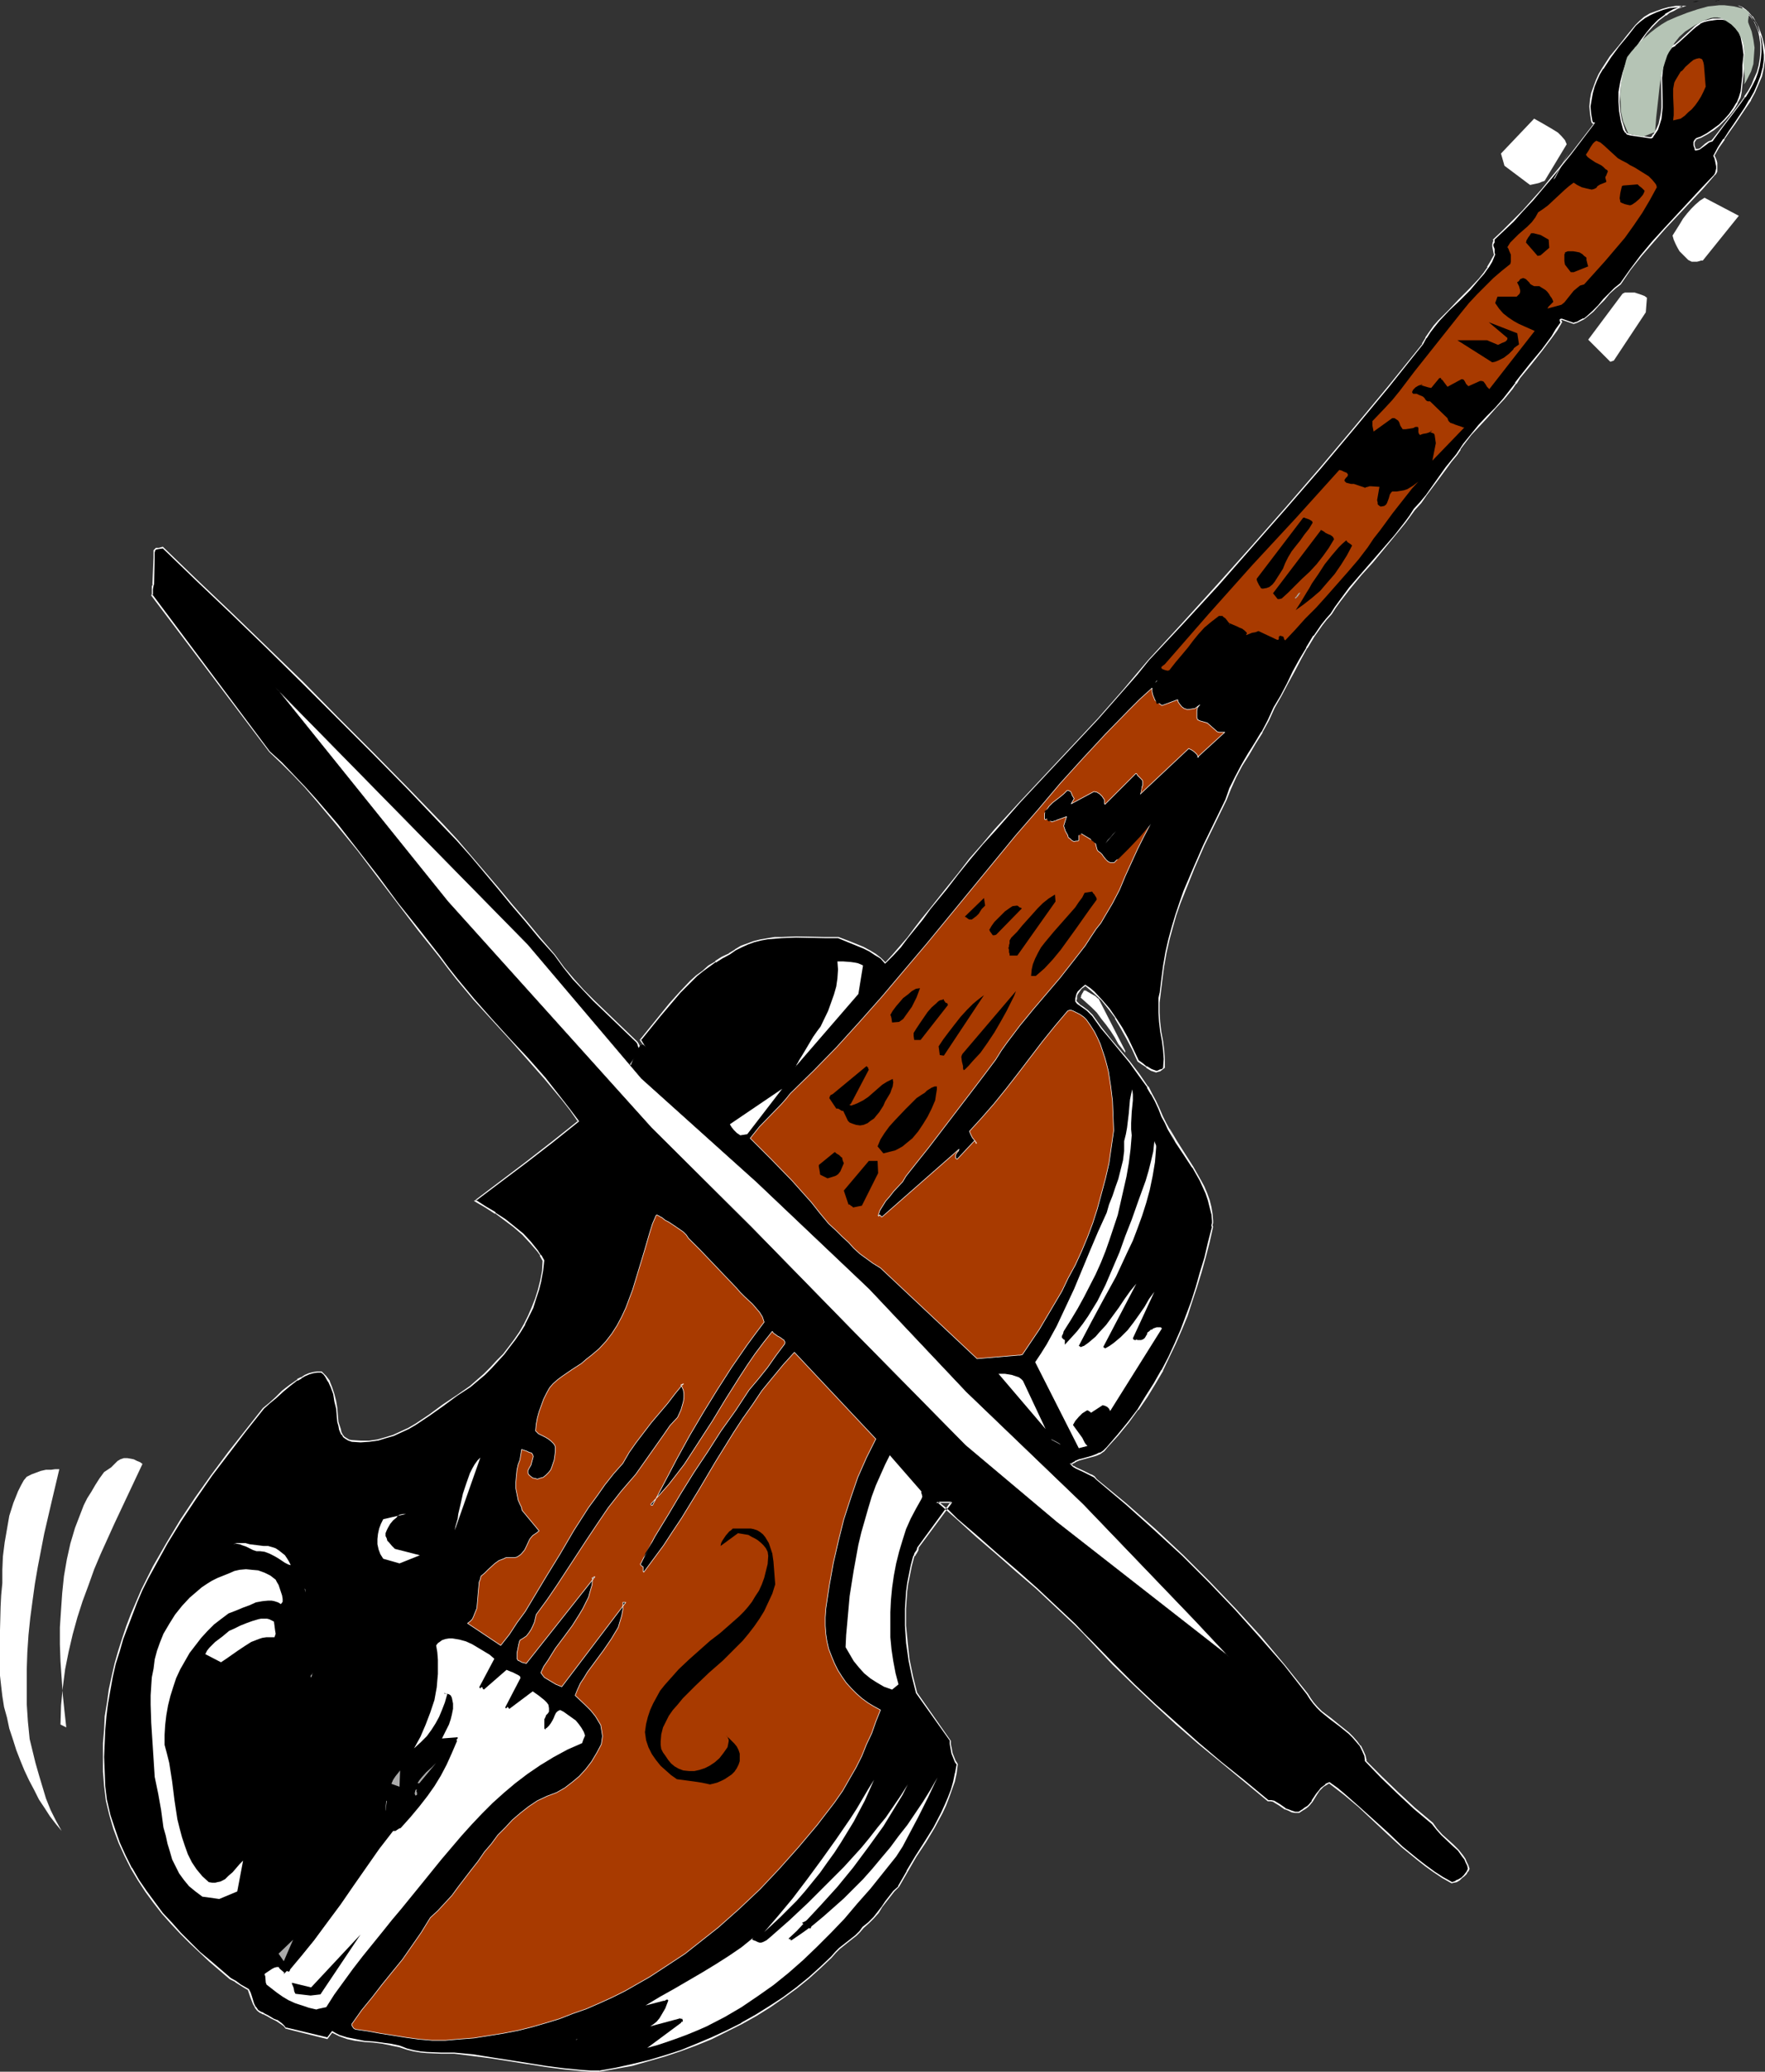 <?xml version="1.0" encoding="UTF-8" standalone="no"?>
<svg
   version="1.0"
   width="129.766mm"
   height="152.274mm"
   id="svg108"
   sodipodi:docname="Violin 13.wmf"
   xmlns:inkscape="http://www.inkscape.org/namespaces/inkscape"
   xmlns:sodipodi="http://sodipodi.sourceforge.net/DTD/sodipodi-0.dtd"
   xmlns="http://www.w3.org/2000/svg"
   xmlns:svg="http://www.w3.org/2000/svg">
  <rect width="100%" height="100%" fill="#333333" stroke="none"/>
  <sodipodi:namedview
     id="namedview108"
     pagecolor="#ffffff"
     bordercolor="#000000"
     borderopacity="0.25"
     inkscape:showpageshadow="2"
     inkscape:pageopacity="0.0"
     inkscape:pagecheckerboard="0"
     inkscape:deskcolor="#d1d1d1"
     inkscape:document-units="mm" />
  <defs
     id="defs1">
    <pattern
       id="WMFhbasepattern"
       patternUnits="userSpaceOnUse"
       width="6"
       height="6"
       x="0"
       y="0" />
  </defs>
  <path
     style="fill:#000000;fill-opacity:1;fill-rule:evenodd;stroke:none"
     d="m 166.609,575.363 4.525,-0.808 4.525,-0.969 4.525,-1.131 4.525,-1.293 4.363,-1.454 4.363,-1.616 4.363,-1.777 4.202,-2.1 4.04,-2.1 4.04,-2.262 3.878,-2.424 3.717,-2.585 3.555,-2.585 3.555,-2.747 3.232,-2.908 3.07,-2.908 1.131,-1.293 1.131,-1.131 2.262,-1.777 2.262,-1.777 0.97,-1.131 0.97,-1.131 1.616,-1.293 1.454,-1.454 1.131,-1.454 1.131,-1.454 0.97,-1.454 1.131,-1.616 1.131,-1.293 1.293,-1.454 2.424,-4.201 2.424,-4.039 2.586,-4.039 2.424,-4.039 2.262,-4.039 0.97,-2.1 0.808,-2.1 0.808,-2.262 0.646,-2.262 0.485,-2.262 0.485,-2.585 -0.485,-0.646 -0.323,-0.646 -0.646,-1.777 -0.323,-1.616 -0.162,-0.969 v -0.808 l -9.373,-13.249 -1.131,-4.686 -0.97,-4.686 -0.485,-4.524 -0.485,-4.847 v -4.686 l 0.162,-2.424 0.162,-2.424 0.323,-2.424 0.485,-2.424 0.485,-2.424 0.646,-2.262 0.162,-0.485 0.323,-0.323 0.485,-0.969 0.323,-0.646 9.05,-12.603 v 0 -0.162 h -0.485 -1.454 -0.646 -0.97 0.162 l 2.586,2.262 2.586,2.424 5.333,4.686 5.494,4.847 5.656,4.847 5.656,5.009 5.333,4.847 5.171,5.009 2.586,2.585 2.262,2.424 5.818,5.978 5.818,5.817 5.818,5.493 5.979,5.332 6.141,5.332 6.141,5.332 6.464,5.17 6.626,5.494 h 0.808 l 0.808,0.162 1.616,0.969 1.616,1.131 0.808,0.323 0.97,0.485 0.97,0.162 h 0.97 l 0.97,-0.646 0.808,-0.485 0.646,-0.485 0.485,-0.485 0.808,-0.969 1.293,-1.939 0.646,-0.969 0.485,-0.646 0.646,-0.485 0.808,-0.646 0.97,-0.485 2.101,1.616 1.939,1.616 4.04,3.555 8.08,7.271 4.04,3.716 4.363,3.555 2.101,1.777 2.424,1.616 2.424,1.616 2.424,1.454 0.646,-0.162 0.646,-0.162 0.808,-0.485 0.646,-0.485 0.808,-0.646 0.485,-0.646 0.485,-0.646 0.162,-0.646 -0.162,-0.969 -0.485,-0.808 -0.323,-0.969 -0.646,-0.808 -1.293,-1.616 -1.454,-1.454 -3.07,-2.908 -1.454,-1.454 -1.131,-1.616 -5.01,-4.201 -4.686,-4.362 -4.525,-4.362 -4.202,-4.362 -0.323,-1.616 -0.646,-1.293 -0.646,-1.293 -0.97,-1.293 -0.97,-1.131 -1.131,-1.131 -2.586,-1.939 -2.586,-2.1 -2.586,-2.1 -1.131,-1.131 -0.97,-1.131 -0.97,-1.131 -0.808,-1.454 -6.464,-7.917 -6.626,-7.917 -6.949,-7.594 -7.11,-7.594 -7.434,-7.271 -7.757,-7.271 -7.918,-7.109 -8.242,-6.948 -0.646,-0.646 -0.97,-0.485 -2.101,-0.969 -2.101,-0.969 -0.808,-0.485 -0.646,-0.646 v 0 h 0.162 l 0.808,-0.485 0.323,-0.162 1.131,-0.485 1.131,-0.323 2.424,-0.646 1.131,-0.323 1.131,-0.646 0.97,-0.646 0.97,-0.808 3.07,-3.555 2.747,-3.555 2.747,-3.555 2.424,-3.555 2.262,-3.555 1.939,-3.716 1.939,-3.716 1.778,-3.716 1.616,-3.878 1.616,-3.878 1.293,-3.878 1.293,-4.039 1.293,-4.039 1.131,-4.201 1.131,-4.201 0.97,-4.362 -0.162,-0.323 v -0.162 l 0.162,-0.485 v -0.646 l -0.162,-1.939 -0.323,-1.777 -0.485,-1.939 -0.808,-1.939 -0.808,-1.777 -0.808,-1.939 -2.101,-3.555 -2.424,-3.716 -2.262,-3.393 -2.101,-3.555 -0.808,-1.616 -0.97,-1.777 -0.808,-2.262 -0.97,-2.1 -1.131,-1.939 -1.131,-1.939 -2.424,-3.555 -2.424,-3.393 -5.333,-6.301 -2.586,-3.231 -2.586,-3.393 -0.646,-0.808 -0.646,-0.485 -0.646,-0.485 -0.485,-0.485 -1.131,-0.808 -0.485,-0.323 -0.485,-0.646 v -0.646 l 0.162,-0.646 0.162,-0.485 0.323,-0.646 0.808,-0.969 1.131,-0.969 1.293,0.969 1.131,0.969 2.101,2.1 2.101,2.424 1.778,2.747 1.778,2.747 1.454,2.908 1.616,3.07 1.454,3.07 1.131,0.808 1.293,0.808 1.131,0.808 1.454,0.485 h 0.323 l 0.808,-0.162 0.485,-0.323 0.646,-0.485 v -2.424 l -0.162,-2.424 -0.323,-2.585 -0.485,-2.585 -0.323,-2.747 -0.162,-2.585 v -2.747 l 0.162,-1.293 0.162,-1.293 0.485,-4.039 0.485,-3.716 0.646,-3.716 0.808,-3.555 0.97,-3.393 0.97,-3.393 1.131,-3.393 1.131,-3.231 2.747,-6.301 2.747,-6.301 3.07,-6.301 3.07,-6.301 1.131,-3.393 1.616,-3.07 1.616,-3.07 1.939,-3.07 1.778,-3.07 1.939,-3.231 1.778,-3.393 1.616,-3.393 1.939,-3.393 1.778,-3.393 1.616,-3.231 1.778,-3.393 1.939,-3.231 1.939,-3.231 2.262,-3.231 1.293,-1.454 1.293,-1.616 1.131,-1.777 1.293,-1.777 2.747,-3.555 3.07,-3.716 3.232,-3.555 3.232,-3.716 3.07,-3.716 2.909,-3.555 1.131,-1.777 1.293,-1.777 1.778,-1.939 1.616,-1.939 2.747,-3.878 2.747,-3.878 1.293,-1.777 1.616,-1.939 0.97,-1.454 0.808,-1.293 2.101,-2.585 2.262,-2.585 2.262,-2.424 2.262,-2.424 2.424,-2.585 2.262,-2.908 0.97,-1.454 1.131,-1.616 3.07,-3.716 3.232,-3.878 2.747,-3.716 1.293,-1.939 0.97,-1.939 h 0.323 v -0.162 l -0.323,-0.323 V 89.027 88.865 l 0.162,-0.162 h 0.323 l 3.232,1.131 0.97,-0.323 0.97,-0.485 0.808,-0.485 0.97,-0.646 1.616,-1.454 1.454,-1.454 1.616,-1.777 1.454,-1.616 1.616,-1.454 1.454,-1.293 2.747,-3.878 3.07,-3.878 3.232,-3.878 3.394,-3.716 6.949,-7.432 3.394,-3.716 3.394,-3.555 0.323,-0.646 0.323,-0.485 v -0.646 -0.808 -0.808 l -0.323,-0.808 -0.162,-0.646 -0.323,-0.646 1.293,-2.262 1.454,-2.262 1.616,-2.262 1.454,-2.262 2.909,-4.201 1.454,-2.262 1.131,-2.1 0.97,-2.262 0.97,-2.262 0.485,-2.262 0.323,-2.424 v -1.293 -1.131 l -0.323,-1.293 -0.162,-1.293 -0.323,-1.293 -0.485,-1.293 -0.485,-1.454 -0.808,-1.293 -1.131,-1.454 -1.293,-1.293 -1.293,-0.969 -0.646,-0.485 -0.646,-0.323 1.293,0.485 1.131,0.808 0.97,0.808 0.808,0.969 0.646,1.131 0.646,1.293 0.485,1.293 0.323,1.616 0.323,2.262 v 2.1 l -0.162,1.939 -0.323,1.939 -0.485,1.939 -0.646,1.616 -0.808,1.777 -0.97,1.616 -1.131,1.616 -0.97,1.777 -2.586,3.231 -2.424,3.393 -2.747,3.555 -0.162,0.162 -0.162,0.162 v 0 l -0.808,0.323 -0.97,0.646 -1.616,1.293 -0.485,0.162 h -0.646 l -0.162,-0.162 v -0.162 l -0.162,-0.323 -0.162,-0.485 v -0.485 -0.323 l 0.162,-0.485 0.162,-0.162 0.323,-0.323 0.323,-0.162 0.97,-0.323 1.778,-0.969 1.616,-1.131 1.616,-1.293 1.616,-1.454 1.293,-1.454 1.131,-1.616 0.97,-1.616 0.646,-1.454 0.485,-1.777 0.162,-1.616 0.323,-2.747 V 18.096 l 0.162,-1.454 0.162,-1.454 -0.323,-2.424 -0.485,-2.585 -0.485,-1.131 -0.485,-1.131 -0.485,-0.808 -0.808,-0.808 -0.808,-0.485 -0.97,-0.323 -1.293,-0.162 h -1.293 -1.293 l -1.293,0.323 -1.131,0.323 -1.131,0.485 -1.131,0.808 -0.97,0.969 -1.939,1.777 -1.939,1.777 -0.97,0.808 -0.97,0.485 -0.97,1.293 -0.646,1.293 -0.485,1.454 -0.323,1.454 -0.162,1.616 -0.162,1.454 v 3.231 l 0.162,3.231 v 1.777 l -0.162,1.454 -0.323,1.616 -0.323,1.454 -0.646,1.454 -0.808,1.454 -0.162,0.162 v 0.162 l -0.162,0.162 -0.162,0.323 -0.162,0.162 h -0.323 l -5.494,-0.808 -0.646,-0.162 -0.323,-0.162 -0.485,-0.485 -0.162,-0.162 -0.323,-0.485 -0.646,-2.585 -0.485,-2.585 -0.162,-2.585 v -2.747 l 0.485,-2.747 0.646,-2.585 0.97,-2.424 0.485,-1.131 0.646,-1.131 1.454,-2.262 1.454,-2.1 1.616,-2.1 1.454,-1.777 1.778,-1.616 1.939,-1.454 1.131,-0.808 0.97,-0.485 1.293,-0.646 1.293,-0.485 h -1.778 l -1.778,0.323 -1.939,0.485 -1.778,0.646 -1.616,0.646 -1.616,0.969 -1.293,1.131 -1.131,1.131 -2.424,2.747 -2.262,2.908 -2.424,3.07 -2.101,3.231 -0.97,1.616 -0.808,1.616 -0.646,1.777 -0.646,1.777 -0.323,1.777 -0.162,1.939 0.162,1.939 0.323,1.939 0.162,0.485 0.323,0.323 h 0.162 0.162 l -6.626,8.563 -5.333,6.625 -2.586,3.07 -2.747,3.07 -2.586,3.07 -2.747,2.747 -2.747,2.585 -2.747,2.585 0.162,0.323 -0.162,0.323 -0.162,0.646 v 0.485 l 0.162,0.969 0.162,0.808 0.162,0.646 -0.808,1.777 -0.97,1.777 -1.293,1.616 -1.131,1.616 -2.747,2.908 -2.909,2.908 -2.909,2.747 -2.747,3.07 -1.293,1.454 -1.131,1.616 -1.131,1.616 -0.808,1.777 -9.696,11.795 -9.534,11.472 -9.373,11.149 -9.534,10.987 -9.373,10.825 -9.534,10.664 -9.534,10.341 -9.696,10.341 -3.394,4.362 -3.555,4.039 -6.949,7.917 -14.544,15.511 -7.11,7.756 -7.11,7.756 -3.555,3.878 -3.394,4.039 -3.232,4.201 -3.394,4.362 -4.525,5.494 -2.101,2.747 -2.101,2.585 -2.101,2.585 -1.939,2.585 -2.101,2.262 -2.101,2.262 -1.293,-1.293 -1.454,-1.131 -1.616,-0.969 -1.616,-0.969 -3.555,-1.454 -3.394,-1.293 h -3.878 l -7.918,-0.162 -4.04,0.162 h -1.939 l -1.939,0.323 -1.939,0.323 -1.778,0.485 -1.778,0.646 -1.778,0.808 -1.778,0.808 -1.616,1.131 -1.939,1.131 -1.939,0.969 -1.778,1.293 -1.778,1.293 -1.616,1.454 -1.616,1.454 -2.909,3.07 -2.909,3.231 -2.747,3.231 -5.494,6.786 0.97,1.616 1.293,1.454 1.131,1.454 1.293,1.293 2.909,2.424 2.909,2.585 2.909,2.424 1.293,1.293 1.293,1.454 1.131,1.293 1.131,1.616 0.808,1.616 0.808,1.616 -5.494,7.109 -1.454,-0.808 -1.454,-0.969 -1.293,-1.131 -1.293,-0.969 -2.262,-2.262 -2.101,-2.424 -2.101,-2.424 -1.939,-2.585 -2.262,-2.262 -1.293,-1.293 -1.293,-1.131 -0.162,-0.323 -0.162,-0.162 v -0.162 0 l -0.162,-0.162 v -0.162 l 4.848,-7.109 -0.162,-0.485 -0.162,-0.808 -0.323,-0.485 -0.162,-0.485 -3.07,-2.908 -3.07,-2.908 -5.979,-5.655 -2.909,-3.07 -2.747,-3.07 -2.747,-3.231 -2.424,-3.393 -4.202,-4.847 -3.878,-4.524 -3.878,-4.686 -3.717,-4.524 -7.595,-8.887 -4.04,-4.524 -4.04,-4.362 -9.534,-9.856 -9.696,-9.856 -9.696,-9.856 -9.858,-9.856 -9.858,-9.533 -9.858,-9.533 -9.696,-9.371 -4.686,-4.524 -4.686,-4.362 -1.131,0.162 h -0.808 l -0.323,0.323 v 0.162 l -0.162,0.646 v 0.646 0.808 l -0.162,7.432 -0.162,0.162 -0.162,0.323 v 0.808 0.969 0.323 l -0.162,0.323 32.805,43.463 3.394,3.231 3.232,3.393 3.07,3.231 3.07,3.555 5.979,6.948 5.818,7.109 5.494,7.432 5.656,7.432 5.656,7.271 5.818,7.432 2.424,3.07 2.262,2.908 4.848,5.817 5.01,5.494 4.848,5.493 5.01,5.494 4.848,5.494 4.686,5.817 2.262,3.07 2.424,3.07 -7.272,5.655 -7.11,5.494 -14.382,10.987 2.747,1.616 2.747,1.616 2.747,1.939 2.586,1.939 2.424,2.1 2.101,2.262 1.939,2.424 0.97,1.293 0.808,1.293 -0.323,2.908 -0.485,2.585 -0.646,2.747 -0.808,2.424 -0.808,2.424 -1.131,2.424 -1.131,2.262 -1.293,2.1 -1.454,2.262 -1.454,1.939 -1.616,1.939 -1.778,1.939 -1.778,1.939 -1.778,1.777 -4.04,3.393 -3.717,2.424 -3.717,2.747 -3.717,2.747 -3.878,2.585 -2.101,1.131 -1.939,0.969 -2.262,0.969 -2.101,0.646 -2.262,0.646 -2.262,0.323 h -2.424 -2.424 l -0.97,-0.323 -0.808,-0.485 -0.485,-0.485 -0.485,-0.485 -0.323,-0.808 -0.323,-0.808 -0.162,-0.808 -0.323,-1.131 -0.162,-1.777 -0.162,-2.1 -0.485,-1.939 -0.323,-1.939 -0.646,-1.777 -0.808,-1.777 -0.808,-1.454 -0.646,-0.485 -0.485,-0.646 H 88.234 l -1.131,0.162 -1.131,0.323 -1.131,0.485 -1.131,0.646 -0.97,0.485 -2.101,1.616 -2.101,1.616 -1.939,1.777 -1.778,1.616 -1.616,1.293 -4.848,6.301 -4.848,6.14 -4.686,6.14 -4.363,6.301 -4.202,6.301 -3.878,6.301 -3.717,6.463 -1.616,3.231 -1.616,3.393 -1.454,3.231 -1.454,3.393 -1.293,3.393 -1.131,3.393 -1.131,3.555 -0.97,3.555 -0.808,3.555 -0.808,3.555 -0.485,3.555 -0.485,3.878 -0.323,3.716 -0.162,3.716 -0.162,3.878 0.162,4.039 0.162,4.039 0.485,4.039 0.97,4.039 1.131,3.878 1.454,3.878 1.616,3.555 1.778,3.393 1.939,3.393 2.101,3.07 2.262,3.07 2.262,2.908 2.586,2.908 2.424,2.747 2.747,2.747 2.747,2.424 2.747,2.585 5.656,4.847 1.454,0.808 1.293,0.808 1.131,0.808 1.131,0.646 0.485,0.808 0.162,1.131 0.808,1.939 0.485,0.969 0.646,0.808 0.808,0.646 0.485,0.323 0.646,0.162 0.808,0.485 0.97,0.485 0.808,0.485 0.808,0.323 1.454,0.969 0.485,0.485 0.485,0.646 11.474,2.908 1.454,-1.777 0.97,0.485 0.97,0.485 2.262,0.808 2.424,0.485 2.424,0.323 2.424,0.162 2.586,0.323 2.424,0.485 2.262,0.485 1.939,0.646 1.939,0.485 1.939,0.323 1.778,0.162 3.878,0.162 h 3.717 l 5.171,0.485 5.01,0.808 5.171,0.808 5.171,0.808 5.01,0.808 5.01,0.646 5.01,0.485 2.424,0.162 z"
     id="path1" />
  <path
     style="fill:#ffffff;fill-opacity:1;fill-rule:evenodd;stroke:none"
     d="m 166.609,575.525 4.525,-0.808 v 0 l 4.525,-0.808 4.525,-1.293 4.525,-1.293 4.363,-1.454 4.363,-1.616 4.363,-1.777 4.202,-2.1 4.202,-2.1 v 0 l 4.04,-2.262 3.878,-2.424 v 0 l 3.717,-2.585 3.555,-2.585 3.394,-2.747 3.232,-2.908 3.07,-2.908 1.131,-1.293 1.131,-1.131 2.424,-1.939 2.262,-1.777 0.97,-0.969 0.97,-1.131 1.616,-1.454 1.293,-1.293 1.293,-1.454 0.97,-1.616 1.131,-1.454 1.131,-1.454 1.131,-1.454 1.293,-1.293 2.424,-4.201 v 0 l 2.424,-4.201 2.586,-3.878 2.424,-4.039 v 0 l 2.262,-4.201 0.97,-2.1 0.808,-2.1 0.808,-2.262 0.808,-2.262 0.485,-2.262 v 0 l 0.323,-2.585 -0.485,-0.808 v 0.162 l -0.323,-0.808 -0.646,-1.616 -0.323,-1.777 v 0.162 l -0.162,-0.969 v -0.808 l -9.373,-13.411 v 0 l -1.131,-4.524 -0.97,-4.686 v 0 l -0.485,-4.524 -0.485,-4.847 v -4.686 l 0.162,-2.424 0.162,-2.424 0.323,-2.424 v 0.162 l 0.485,-2.424 0.485,-2.424 0.646,-2.424 v 0 l 0.162,-0.323 h 0.162 l 0.162,-0.485 v 0.162 l 0.646,-1.131 0.162,-0.646 h -0.162 l 9.211,-12.441 0.162,-0.323 -0.323,-0.162 h -0.485 -1.454 -0.646 -0.97 l 0.162,0.323 h 0.162 -0.323 l 2.586,2.262 2.586,2.262 5.333,4.847 5.656,4.847 5.494,4.847 5.656,4.847 5.333,5.009 5.333,5.009 2.424,2.424 2.424,2.585 5.656,5.978 5.818,5.655 5.979,5.655 5.818,5.332 6.141,5.332 6.302,5.17 6.464,5.332 6.626,5.494 h 0.808 v 0 l 0.808,0.162 h -0.162 l 1.616,0.969 1.616,1.131 h 0.162 l 0.808,0.323 0.97,0.485 0.97,0.162 h 1.131 l 0.97,-0.646 v 0 l 0.808,-0.485 0.646,-0.485 0.485,-0.485 0.808,-0.969 v 0 l 1.293,-2.1 v 0 l 0.646,-0.969 0.485,-0.485 0.646,-0.646 0.808,-0.485 v 0 l 0.808,-0.485 h -0.162 l 2.101,1.616 2.101,1.616 4.04,3.393 7.918,7.432 4.04,3.716 4.363,3.555 2.262,1.777 2.262,1.616 2.424,1.616 v 0 l 2.586,1.454 0.646,-0.162 0.808,-0.162 0.808,-0.485 v 0 l 0.646,-0.646 0.646,-0.485 0.646,-0.646 0.323,-0.646 h 0.162 l 0.323,-0.808 -0.323,-0.969 -0.485,-0.969 -0.323,-0.808 v 0 l -0.646,-0.969 v 0 l -1.293,-1.616 -1.454,-1.454 -3.07,-2.747 -1.454,-1.616 -1.131,-1.616 -5.01,-4.201 -4.686,-4.362 -4.525,-4.362 -4.363,-4.362 h 0.162 l -0.323,-1.454 -0.646,-1.454 -0.646,-1.293 h -0.162 l -0.808,-1.131 -1.131,-1.293 -1.131,-1.131 -2.424,-1.939 -2.586,-2.1 -2.586,-1.939 -1.131,-1.131 -1.131,-1.293 -0.808,-1.131 v 0 l -0.808,-1.293 v 0 l -6.464,-8.079 -6.626,-7.917 -6.949,-7.594 -7.272,-7.594 -7.272,-7.271 -7.757,-7.271 -8.08,-7.109 -8.242,-6.786 -0.646,-0.808 -0.808,-0.485 h -0.162 l -1.939,-0.969 -2.101,-0.969 v 0 l -0.808,-0.485 v 0.162 l -0.646,-0.808 v 0.162 0 l -0.162,0.162 h 0.162 l 0.97,-0.485 0.323,-0.162 h -0.162 l 1.131,-0.485 1.131,-0.323 2.424,-0.646 1.131,-0.323 1.131,-0.485 1.131,-0.808 0.808,-0.969 3.07,-3.393 2.909,-3.555 2.586,-3.555 h 0.162 l 2.424,-3.555 2.262,-3.716 2.101,-3.555 v -0.162 l 1.778,-3.716 1.778,-3.716 1.616,-3.716 1.616,-3.878 1.293,-4.039 1.293,-3.878 1.293,-4.201 1.131,-4.039 1.131,-4.362 0.97,-4.362 -0.162,-0.323 v 0 -0.162 0 l 0.162,-0.485 v -0.646 l -0.162,-1.939 v 0 l -0.323,-1.939 -0.485,-1.939 -0.646,-1.777 -0.808,-1.939 -0.97,-1.777 -2.101,-3.716 v 0 l -2.262,-3.555 -2.262,-3.555 -2.101,-3.555 v 0.162 l 1.616,3.716 2.262,3.393 2.424,3.716 v -0.162 l 2.101,3.716 0.808,1.777 0.808,1.777 0.646,1.939 0.485,1.939 0.485,1.939 v -0.162 l 0.162,1.939 v 0.646 0 l -0.162,0.485 v 0.323 l 0.162,0.323 v -0.162 l -1.131,4.362 -0.97,4.201 -1.293,4.201 -1.131,4.039 -1.293,4.039 -1.454,3.878 -1.454,3.878 -1.616,3.716 -1.778,3.878 -1.939,3.716 v -0.162 l -2.101,3.716 -2.262,3.555 -2.262,3.716 v 0 l -2.586,3.393 -2.909,3.555 -3.07,3.555 -0.97,0.969 -0.97,0.646 v -0.162 l -0.97,0.485 -1.293,0.485 -2.262,0.646 -1.293,0.323 -1.131,0.485 -0.162,0.323 v -0.162 l -0.808,0.485 v 0 h -0.323 v 0.162 l 0.808,0.808 0.808,0.485 v 0 l 2.101,0.969 1.939,0.969 v 0 l 0.97,0.485 v 0 l 0.646,0.646 8.242,6.948 7.918,7.109 7.757,7.109 7.434,7.432 7.11,7.432 6.949,7.756 6.787,7.756 6.302,8.079 v 0 l 0.808,1.293 v 0 l 0.97,1.293 0.97,1.131 1.131,1.131 2.586,2.1 2.586,1.939 2.586,2.1 1.131,1.131 0.97,1.131 0.97,1.131 v 0 l 0.646,1.293 0.646,1.454 0.162,1.454 4.363,4.524 4.525,4.362 4.686,4.362 5.01,4.201 1.293,1.616 1.293,1.454 3.07,2.908 1.616,1.454 1.131,1.616 v 0 l 0.646,0.808 v 0 l 0.323,0.808 0.485,0.969 0.162,0.969 v -0.162 l -0.323,0.646 0.162,-0.162 -0.485,0.646 -0.485,0.646 -0.646,0.646 -0.808,0.485 v 0 l -0.808,0.323 h 0.162 l -0.646,0.323 -0.646,0.162 h 0.162 l -2.586,-1.454 v 0 l -2.262,-1.454 -2.424,-1.777 -2.101,-1.616 -4.363,-3.555 -4.04,-3.878 -8.08,-7.271 -4.04,-3.555 -1.939,-1.616 -2.262,-1.616 -1.131,0.485 v 0.162 l -0.646,0.485 -0.646,0.485 -0.485,0.646 -0.808,0.969 v 0 l -1.293,1.939 h 0.162 l -0.808,0.969 -0.485,0.485 -0.808,0.485 -0.808,0.646 0.162,-0.162 -0.97,0.646 v 0 h -0.97 v 0 l -0.97,-0.323 -0.808,-0.323 -0.97,-0.323 h 0.162 l -1.616,-1.131 -1.616,-0.969 -0.808,-0.162 h -0.162 -0.808 0.162 l -6.626,-5.494 -6.464,-5.17 -6.302,-5.332 -5.979,-5.332 -5.979,-5.332 -5.818,-5.494 -5.818,-5.817 -5.818,-5.978 -2.424,-2.424 -2.424,-2.585 -5.171,-4.847 -5.333,-5.009 -5.656,-5.009 -5.656,-4.847 -5.494,-4.847 -5.494,-4.686 -2.424,-2.424 -2.747,-2.262 -0.808,0.323 h 1.616 0.646 1.454 0.485 -0.162 l 0.162,0.162 v -0.323 h -0.162 l -9.211,12.603 -0.162,0.808 v -0.162 l -0.646,0.969 v 0.162 l -0.162,0.323 0.162,-0.162 -0.323,0.485 -0.646,2.424 -0.485,2.424 -0.485,2.424 v 0 l -0.323,2.424 -0.162,2.424 -0.162,2.424 v 4.686 l 0.323,4.847 0.646,4.524 v 0.162 l 0.97,4.686 1.131,4.524 9.534,13.411 -0.162,-0.162 v 0.808 l 0.162,0.969 v 0 l 0.323,1.777 0.646,1.616 0.323,0.808 v 0 l 0.485,0.646 v -0.162 l -0.485,2.585 v -0.162 l -0.485,2.424 -0.646,2.262 -0.808,2.1 -0.97,2.262 -0.97,2.1 -2.101,4.039 v 0 l -2.424,3.878 -2.586,4.039 -2.424,4.039 v 0.162 l -2.424,4.201 h 0.162 l -1.454,1.293 -1.131,1.454 -1.131,1.454 -0.97,1.454 -1.131,1.454 -1.131,1.454 -1.454,1.454 -1.616,1.293 -0.808,1.131 -1.131,1.131 -2.262,1.777 -2.262,1.777 -1.131,1.131 -1.131,1.293 -3.07,2.908 -3.232,2.908 -3.394,2.747 -3.717,2.747 -3.717,2.424 v 0 l -3.878,2.424 -4.04,2.262 h 0.162 l -4.202,2.1 -4.202,1.939 -4.202,1.777 -4.363,1.777 -4.525,1.454 -4.363,1.293 -4.686,1.131 -4.363,0.969 v 0 l -4.525,0.808 z"
     id="path2" />
  <path
     style="fill:#ffffff;fill-opacity:1;fill-rule:evenodd;stroke:none"
     d="m 324.977,313.614 -0.97,-1.777 -0.808,-1.616 -0.97,-2.262 -0.97,-2.1 -1.131,-2.1 v 0 l -0.97,-1.939 h -0.162 l -2.424,-3.555 -2.586,-3.393 -5.333,-6.301 -2.586,-3.231 -2.424,-3.393 -0.646,-0.646 -0.646,-0.646 -0.646,-0.485 -0.646,-0.485 -0.97,-0.646 -0.485,-0.485 -0.485,-0.485 v 0 l 0.162,-0.646 v 0.162 -0.808 l 0.162,-0.485 0.323,-0.485 v 0 l 0.808,-1.131 1.131,-0.808 h -0.162 l 1.131,0.969 1.131,0.969 2.262,2.1 1.939,2.424 1.939,2.585 h -0.162 l 1.616,2.747 v 0 l 1.616,2.908 1.616,3.07 1.454,3.231 1.131,0.808 1.293,0.808 v 0.162 l 1.293,0.808 1.454,0.485 0.485,-0.162 0.646,-0.162 0.646,-0.485 0.646,-0.485 v -2.424 l -0.162,-2.424 -0.323,-2.585 -0.485,-2.585 -0.323,-2.747 -0.162,-2.585 v -2.747 l 0.162,-1.293 v 0 l 0.162,-1.293 v 0 l 0.485,-4.039 0.485,-3.716 v 0.162 l 0.646,-3.716 0.808,-3.555 0.97,-3.555 0.97,-3.393 1.131,-3.231 1.293,-3.231 2.586,-6.463 2.747,-6.301 6.141,-12.603 1.293,-3.231 1.454,-3.231 1.616,-3.07 v 0 l 1.939,-3.07 1.778,-3.07 1.939,-3.07 v -0.162 l 1.778,-3.231 1.616,-3.555 1.939,-3.393 1.778,-3.393 1.778,-3.231 1.778,-3.393 1.778,-3.231 v 0.162 l 1.939,-3.231 v 0 l 2.262,-3.231 1.131,-1.454 1.454,-1.616 v 0 l 1.131,-1.777 v 0 l 1.293,-1.777 2.747,-3.555 3.07,-3.716 3.232,-3.555 3.07,-3.716 3.07,-3.716 2.909,-3.555 1.293,-1.777 1.293,-1.777 1.778,-1.939 1.454,-2.1 2.909,-3.878 2.747,-3.716 1.293,-1.777 1.616,-1.939 v 0 l 0.97,-1.454 h -0.162 l 0.97,-1.293 2.101,-2.747 2.262,-2.424 2.262,-2.424 2.262,-2.585 2.424,-2.585 2.262,-2.747 0.97,-1.454 h 0.162 l 0.97,-1.616 v 0 l 3.07,-3.716 3.07,-3.878 2.909,-3.878 v 0 l 1.293,-1.777 1.131,-1.939 h -0.162 l 0.323,-0.162 v -0.323 l -0.162,-0.323 v 0 l -0.162,-0.162 v 0.162 -0.162 0.162 l 0.162,-0.162 h -0.162 0.323 v 0 l 3.232,1.131 0.97,-0.323 0.97,-0.485 0.97,-0.485 v 0 l 0.808,-0.646 1.778,-1.454 1.454,-1.616 1.616,-1.616 1.454,-1.777 1.616,-1.454 1.454,-1.131 2.747,-4.039 3.07,-3.878 3.232,-3.716 3.394,-3.878 10.342,-10.987 3.232,-3.716 0.485,-0.485 0.323,-0.646 v -0.646 -0.808 -0.808 -0.162 l -0.162,-0.646 -0.323,-0.808 -0.323,-0.646 v 0.162 l 1.293,-2.262 1.616,-2.262 h -0.162 l 1.454,-2.1 1.616,-2.262 2.909,-4.362 v 0 l 1.454,-2.1 v -0.162 l 1.131,-2.1 0.97,-2.262 0.97,-2.262 0.485,-2.262 v 0 l 0.323,-2.424 v -1.293 -1.131 l -0.162,-1.293 v 0 l -0.323,-1.293 -0.323,-1.293 -0.485,-1.454 -0.485,-1.293 -0.808,-1.454 -1.131,-1.454 -1.293,-1.293 -1.293,-0.969 V 2.1 l -0.808,-0.323 -0.485,-0.323 -0.162,0.323 1.293,0.646 h -0.162 l 1.131,0.646 V 2.908 l 0.97,0.969 0.808,0.969 v 0 l 0.646,1.131 v 0 l 0.485,1.131 0.646,1.454 0.323,1.454 v 0 l 0.323,2.262 v 2.1 l -0.162,1.939 v 0 l -0.323,1.939 -0.485,1.777 -0.808,1.777 -0.646,1.616 -0.97,1.777 v 0 l -1.131,1.616 h 0.162 l -1.131,1.616 -2.424,3.231 -2.586,3.393 -2.747,3.555 -0.323,0.323 h 0.162 l -0.97,0.323 -0.97,0.646 -1.616,1.454 0.162,-0.162 -0.485,0.162 v 0 h -0.808 l 0.323,0.162 -0.162,-0.162 v 0 -0.162 0 l -0.162,-0.323 -0.162,-0.485 v 0 -0.485 -0.323 0 l 0.162,-0.323 v 0 l 0.162,-0.162 0.162,-0.323 v 0 h -0.485 l -0.162,0.323 -0.162,0.323 v 0.162 0.323 0.485 l 0.162,0.485 v 0 l 0.162,0.323 v 0.162 0.162 l 0.162,0.323 0.808,-0.162 v 0 l 0.485,-0.162 1.778,-1.293 0.808,-0.646 v 0 l 0.97,-0.323 0.323,-0.485 2.586,-3.555 2.586,-3.393 2.424,-3.231 1.131,-1.616 h 0.162 l 0.97,-1.616 v 0 l 0.97,-1.777 0.808,-1.616 0.646,-1.777 0.485,-1.777 0.323,-2.1 v 0 l 0.162,-1.939 v -2.1 l -0.323,-2.424 -0.323,-1.454 -0.485,-1.454 -0.646,-1.131 V 5.655 l -0.646,-1.131 h -0.162 l -0.808,-0.969 -0.808,-0.808 -1.131,-0.808 -1.293,-0.485 -0.162,0.323 0.646,0.323 0.646,0.485 -0.162,-0.162 1.293,0.969 1.293,1.293 1.293,1.616 -0.162,-0.162 0.646,1.454 0.646,1.293 0.485,1.293 0.323,1.293 0.162,1.293 v 0 l 0.162,1.293 0.162,1.131 v 1.293 l -0.323,2.424 v -0.162 l -0.646,2.424 -0.808,2.1 -0.97,2.262 -1.293,2.262 v -0.162 l -1.293,2.262 v 0 l -2.909,4.362 -1.454,2.1 -1.454,2.262 h -0.162 l -1.454,2.262 -1.293,2.424 0.323,0.646 0.162,0.646 0.162,0.808 v 0 l 0.162,0.808 v 0.808 -0.162 l -0.162,0.646 -0.162,0.646 v 0 l -0.323,0.485 -3.394,3.555 -10.342,11.149 -3.394,3.716 -3.232,3.878 -2.909,3.878 -2.747,3.878 -1.616,1.293 -1.454,1.454 -1.616,1.616 -1.454,1.777 -1.616,1.616 -1.616,1.454 -0.808,0.646 v -0.162 l -0.97,0.485 -0.808,0.485 -1.131,0.323 h 0.162 l -3.232,-1.131 h -0.323 l -0.323,0.162 v 0.323 0.162 l 0.162,0.323 v 0 0.162 l 0.162,-0.162 -0.162,0.162 -1.293,1.777 -1.131,1.939 v 0 l -2.747,3.716 -3.232,3.878 -3.07,3.878 v 0 l -1.131,1.454 h 0.162 l -1.131,1.454 -2.262,2.908 -2.262,2.585 -2.424,2.424 -2.262,2.424 -2.101,2.585 -2.101,2.585 -0.97,1.454 v 0 l -0.97,1.454 v 0 l -1.454,1.777 -1.454,1.777 -2.747,3.878 -2.747,3.878 -1.616,1.939 -1.778,1.939 -1.131,1.777 -1.293,1.777 -2.909,3.716 -3.07,3.555 -3.232,3.716 -3.232,3.716 -3.07,3.555 -2.747,3.716 -1.293,1.777 v 0 l -1.131,1.777 v 0 l -1.293,1.454 -1.293,1.616 -2.101,3.07 h -0.162 l -1.939,3.231 v 0.162 l -1.939,3.231 -1.778,3.231 -1.616,3.393 -1.778,3.393 -1.939,3.231 -1.616,3.555 -1.778,3.393 v -0.162 l -1.939,3.231 -1.939,3.07 -1.778,3.07 v 0 l -1.616,3.07 -1.616,3.231 -1.131,3.231 -6.141,12.603 -2.747,6.301 -2.747,6.463 -1.131,3.231 -1.131,3.393 -0.97,3.231 -0.97,3.555 -0.808,3.555 -0.646,3.716 v 0 l -0.485,3.716 -0.485,4.039 v -0.162 l -0.323,1.454 v 0 1.293 2.747 l 0.162,2.585 0.323,2.747 0.485,2.585 0.323,2.585 0.162,2.424 -0.162,2.424 0.162,-0.162 -0.485,0.485 v 0 l -0.646,0.162 -0.646,0.323 h -0.485 0.162 l -1.293,-0.485 v 0 l -1.293,-0.808 v 0.162 l -1.131,-0.969 -1.131,-0.808 v 0 l -1.454,-3.07 -1.454,-3.07 -1.616,-2.908 v 0 l -1.778,-2.747 v 0 l -1.778,-2.585 -2.101,-2.424 -2.101,-2.262 -1.131,-0.969 -1.454,-0.969 -1.131,0.969 -0.97,0.969 -0.323,0.646 -0.162,0.646 -0.162,0.646 v 0 0.808 l 0.485,0.646 0.485,0.323 1.131,0.808 0.485,0.323 0.646,0.485 0.646,0.646 0.808,0.808 2.424,3.393 2.586,3.07 5.333,6.463 2.424,3.393 2.586,3.555 h -0.162 l 1.131,1.939 v -0.162 l 1.131,2.1 0.97,2.1 0.808,2.1 0.97,1.777 0.808,1.777 v 0 l 2.101,3.555 z"
     id="path3" />
  <path
     style="fill:#ffffff;fill-opacity:1;fill-rule:evenodd;stroke:none"
     d="m 471.387,38.778 0.323,-0.162 0.97,-0.323 1.778,-0.969 v 0 l 1.778,-1.131 1.616,-1.293 1.454,-1.454 1.454,-1.616 1.131,-1.454 v 0 l 0.97,-1.616 v -0.162 l 0.808,-1.454 0.323,-1.616 v -0.162 l 0.162,-1.616 0.323,-2.747 0.162,-2.908 v -1.454 l 0.162,-1.454 -0.162,-2.424 v 0 l -0.646,-2.585 -0.323,-1.131 -0.646,-1.131 v 0 l -0.646,-0.969 -0.646,-0.808 -0.97,-0.485 -0.97,-0.323 v 0 l -1.293,-0.162 h -1.293 -1.293 v 0 l -1.293,0.323 -1.293,0.323 -0.97,0.485 -1.293,0.808 -0.97,0.969 -1.939,1.777 -1.939,1.777 -0.97,0.808 v -0.162 l -0.97,0.808 -0.808,1.131 -0.162,0.162 -0.646,1.293 -0.485,1.454 -0.323,1.454 v 0 l -0.162,1.616 -0.162,1.454 0.162,6.463 v 1.777 l -0.162,1.454 -0.323,1.616 v 0 l -0.323,1.454 -0.646,1.454 -0.808,1.454 0.162,-0.162 -0.323,0.162 -0.162,0.323 v 0.162 -0.162 l -0.162,0.323 v 0 l -0.162,0.162 0.162,-0.162 -0.323,0.162 v 0 l -5.494,-0.808 h 0.162 l -0.646,-0.162 -0.485,-0.162 v 0 l -0.323,-0.323 h 0.162 l -0.323,-0.323 -0.162,-0.485 v 0 l -0.808,-2.424 -0.485,-2.585 v 0 l -0.162,-2.585 0.162,-2.747 0.323,-2.747 v 0.162 l 0.646,-2.585 0.97,-2.424 0.646,-1.293 0.485,-0.969 v 0 l 1.454,-2.262 v 0 l 1.454,-2.1 1.454,-2.1 1.616,-1.777 1.778,-1.777 1.939,-1.454 v 0.162 l 0.97,-0.808 v 0 l 1.131,-0.485 1.131,-0.646 2.424,-0.808 h -2.909 l -1.778,0.323 h -0.162 l -1.778,0.485 -1.778,0.646 -1.778,0.646 v 0 l -1.616,0.969 v 0 l -1.293,1.131 -1.131,1.131 -2.262,2.747 -2.424,3.07 -2.424,2.908 -2.101,3.231 v 0 l -0.97,1.616 -0.808,1.777 -0.646,1.777 -0.646,1.777 v 0 l -0.323,1.777 -0.162,1.939 0.162,1.939 0.323,2.1 0.162,0.485 0.323,0.323 h 0.323 0.162 l -0.162,-0.162 -6.464,8.402 -5.494,6.625 -2.586,3.231 -2.747,3.07 -2.586,2.908 -2.747,2.747 -2.747,2.747 -2.747,2.585 0.162,0.323 v 0 l -0.162,0.323 -0.162,0.646 v 0.485 0.162 l 0.162,0.808 v 0 l 0.162,0.808 v 0 l 0.162,0.808 v -0.162 l -0.97,1.777 -0.97,1.616 h 0.162 l -1.131,1.616 -1.293,1.616 -2.747,2.908 -2.909,2.908 -2.747,2.908 -2.909,2.908 -1.293,1.454 -1.131,1.616 -1.131,1.616 v 0.162 l -0.97,1.616 h 0.162 l -9.534,11.795 -9.534,11.472 -9.534,11.31 -9.373,10.825 -9.534,10.825 -9.534,10.664 -9.534,10.502 -9.534,10.341 -3.555,4.201 -3.394,4.039 -7.11,8.079 -21.654,23.105 -7.11,7.756 -3.394,4.039 -3.555,4.039 -3.232,4.201 -3.394,4.201 -4.363,5.494 -2.262,2.747 -2.101,2.747 -1.939,2.585 -2.101,2.424 -2.101,2.424 -1.939,2.1 h 0.162 l -1.293,-1.293 -1.454,-1.131 v 0 l -1.616,-0.969 v 0 l -1.778,-0.969 -3.555,-1.454 -3.394,-1.293 h -3.878 l -7.918,-0.162 -4.04,0.162 h -1.939 l -1.939,0.323 v 0 l -1.939,0.323 -1.939,0.485 -1.778,0.646 -1.778,0.646 -1.616,0.969 -0.162,0.162 -1.616,0.969 h 0.162 l -2.101,0.969 v 0 l -1.778,1.131 v 0.162 l -1.939,1.131 -1.616,1.454 -1.778,1.293 -1.616,1.454 -2.909,3.07 -2.909,3.231 -2.747,3.393 -5.494,6.786 1.131,1.616 1.131,1.616 1.131,1.293 1.454,1.454 2.909,2.424 2.747,2.424 2.909,2.585 1.454,1.293 1.131,1.293 1.131,1.454 1.131,1.454 h -0.162 l 0.97,1.616 0.646,1.777 0.162,-0.323 -5.333,7.271 0.162,-0.162 -1.616,-0.969 v 0 l -1.293,-0.808 v 0 l -1.454,-0.969 -1.131,-1.131 -0.323,0.323 1.293,0.969 1.293,1.131 v 0 l 1.454,0.969 v 0 l 1.778,0.969 5.494,-7.432 -0.808,-1.777 -0.808,-1.616 h -0.162 l -0.97,-1.616 -1.131,-1.293 -1.293,-1.454 -1.293,-1.293 -2.909,-2.424 -2.909,-2.424 -2.909,-2.585 -1.293,-1.293 -1.293,-1.454 -1.131,-1.454 -0.97,-1.616 v 0.323 l 5.494,-6.786 2.747,-3.231 2.747,-3.231 3.07,-3.07 1.616,-1.616 1.616,-1.293 1.778,-1.293 1.778,-1.293 v 0.162 l 1.778,-1.131 v 0 l 2.101,-1.131 v 0 l 1.616,-1.131 v 0 l 1.616,-0.808 1.778,-0.808 1.778,-0.646 1.939,-0.485 1.778,-0.323 v 0 l 1.939,-0.162 1.939,-0.162 4.04,-0.162 7.918,0.162 h 3.878 -0.162 l 3.555,1.454 3.555,1.454 1.616,0.808 v 0 l 1.454,0.969 v 0 l 1.616,0.969 1.293,1.454 2.262,-2.262 2.101,-2.262 1.939,-2.585 2.101,-2.585 2.101,-2.585 2.101,-2.908 4.525,-5.494 3.232,-4.201 3.394,-4.201 3.394,-4.039 3.555,-3.878 6.949,-7.917 21.654,-23.105 7.11,-8.079 3.555,-4.039 3.394,-4.201 9.696,-10.341 9.534,-10.341 9.373,-10.664 9.534,-10.825 9.534,-10.987 9.373,-11.149 9.534,-11.472 9.534,-11.956 0.97,-1.777 v 0.162 l 1.131,-1.777 1.131,-1.454 1.293,-1.616 2.747,-2.908 2.909,-2.747 2.909,-2.908 2.586,-3.07 1.293,-1.454 1.131,-1.616 0.162,-0.162 0.97,-1.616 0.808,-1.939 -0.162,-0.646 v 0 -0.808 -0.162 l -0.323,-0.808 v 0 -0.485 0 l 0.323,-0.485 v -0.485 -0.323 l -0.162,0.162 2.747,-2.585 2.747,-2.585 2.586,-2.908 2.747,-2.908 2.586,-3.07 2.747,-3.231 5.333,-6.625 6.626,-8.725 h -0.323 0.162 l -0.323,-0.162 v 0.162 l -0.162,-0.162 v 0 l -0.162,-0.485 v 0 l -0.323,-1.939 -0.162,-1.939 0.323,-1.939 0.323,-1.777 v 0 l 0.485,-1.777 0.646,-1.616 0.808,-1.777 0.97,-1.616 v 0.162 l 2.101,-3.231 2.262,-3.07 2.424,-2.908 2.262,-2.908 1.293,-1.131 1.293,-0.969 v 0 l 1.454,-0.808 v 0 l 1.778,-0.808 1.778,-0.646 1.778,-0.485 v 0 l 1.778,-0.162 1.778,-0.162 v -0.323 l -1.293,0.485 -1.293,0.485 -1.131,0.646 v 0 l -1.131,0.646 v 0.162 l -1.939,1.454 -1.616,1.616 -1.616,1.939 -1.454,1.939 -1.454,2.1 h -0.162 l -1.454,2.262 v 0.162 l -0.646,1.131 -0.646,1.131 -0.808,2.424 -0.646,2.585 v 0 l -0.485,2.747 v 2.747 l 0.162,2.585 v 0 l 0.485,2.747 0.646,2.424 0.323,0.485 0.162,0.323 h 0.162 l 0.323,0.485 0.485,0.162 0.646,0.162 v 0 l 5.494,0.808 h 0.323 l 0.162,-0.162 h 0.162 l 0.162,-0.323 v -0.162 h 0.162 v -0.323 0.162 l 0.162,-0.162 0.97,-1.454 0.485,-1.454 0.485,-1.616 v 0 l 0.162,-1.616 0.162,-1.454 v -1.777 l -0.162,-6.463 0.162,-1.454 0.162,-1.616 v 0 l 0.323,-1.454 0.485,-1.293 0.646,-1.454 v 0.162 l 0.97,-1.293 v 0 l 0.97,-0.485 v -0.162 l 0.97,-0.808 1.778,-1.616 2.101,-1.939 0.97,-0.808 1.131,-0.808 h -0.162 l 1.131,-0.485 1.293,-0.323 1.293,-0.162 h -0.162 l 1.293,-0.162 h 1.293 l 1.293,0.162 h -0.162 l 0.97,0.323 0.97,0.485 h -0.162 l 0.808,0.646 0.646,0.969 h -0.162 l 0.485,0.969 0.485,1.293 0.485,2.424 v 0 l 0.323,2.424 -0.162,1.454 -0.162,1.454 v 2.908 l -0.323,2.747 -0.162,1.616 v 0 l -0.485,1.616 -0.646,1.616 v -0.162 l -0.97,1.616 v 0 l -1.131,1.616 -1.293,1.454 -1.454,1.454 -1.778,1.293 -1.616,1.131 v 0 l -1.778,0.969 -0.97,0.323 -0.323,0.162 -0.323,0.323 z"
     id="path4" />
  <path
     style="fill:#ffffff;fill-opacity:1;fill-rule:evenodd;stroke:none"
     d="m 186.971,314.099 -2.262,-2.262 -2.101,-2.424 -2.101,-2.424 -1.939,-2.424 -2.262,-2.424 -1.293,-1.131 -1.293,-1.293 v 0.162 l -0.162,-0.323 -0.162,-0.323 0.162,0.162 -0.162,-0.323 h -0.162 0.162 l -0.162,-0.162 v -0.162 0.162 l 4.848,-7.109 -0.162,-0.646 -0.162,-0.646 -0.323,-0.646 -0.323,-0.485 -11.958,-11.472 -2.909,-2.908 -2.747,-3.07 -2.747,-3.231 -2.586,-3.555 -4.04,-4.686 -3.878,-4.686 -3.878,-4.524 -3.878,-4.686 -7.595,-8.887 -3.878,-4.524 -4.04,-4.362 -9.534,-9.856 -9.696,-9.856 -9.858,-9.856 -9.696,-9.856 -9.858,-9.533 -9.858,-9.533 -9.696,-9.21 -4.686,-4.524 -4.848,-4.686 -1.131,0.323 v 0 h -0.808 l -0.323,0.323 -0.323,0.323 v 0.646 0.646 0.808 l -0.323,7.432 0.162,-0.162 -0.162,0.323 -0.162,0.323 v 0 0.808 0.969 0.323 0 l -0.162,0.485 32.805,43.463 3.394,3.231 3.232,3.231 3.232,3.393 3.07,3.555 5.818,6.948 5.818,7.109 5.494,7.271 5.656,7.432 5.656,7.432 5.818,7.271 2.424,3.231 2.262,2.908 4.848,5.817 5.01,5.494 5.01,5.494 4.848,5.494 4.848,5.493 4.848,5.817 2.262,2.908 2.262,3.231 v -0.323 l -7.11,5.655 -7.272,5.655 -14.544,10.987 3.07,1.777 2.747,1.777 v -0.162 l 2.586,1.939 2.586,1.939 2.424,2.1 2.101,2.262 2.101,2.424 0.808,1.131 h -0.162 l 0.808,1.454 v -0.162 l -0.162,2.908 -0.485,2.585 v 0 l -0.646,2.585 -0.808,2.585 -0.97,2.424 -0.97,2.262 -1.131,2.262 v 0 l -1.293,2.262 -1.454,2.1 v 0 l -1.454,1.939 -1.616,2.1 -1.778,1.777 -1.778,1.939 -1.778,1.777 -3.878,3.393 -3.717,2.585 -3.878,2.585 -3.717,2.747 -3.878,2.585 v 0 l -1.939,1.131 -2.101,0.969 -2.101,0.969 -2.101,0.646 -2.262,0.646 v 0 l -2.262,0.323 h -2.424 l -2.424,-0.162 v 0 l -0.97,-0.162 h 0.162 l -0.808,-0.485 v 0 l -0.485,-0.323 -0.485,-0.646 v 0 l -0.323,-0.646 -0.162,-0.808 -0.323,-0.969 -0.323,-0.969 v 0 l -0.162,-1.777 -0.162,-2.1 v 0 l -0.323,-1.939 -0.485,-1.939 -0.646,-1.939 -0.646,-1.616 v -0.162 l -0.97,-1.293 v 0 l -0.646,-0.646 -0.646,-0.646 H 88.234 l -1.131,0.162 v 0 l -1.293,0.323 -1.131,0.485 -0.97,0.646 h -0.162 l -0.97,0.485 v 0.162 l -2.101,1.454 -2.101,1.616 -1.778,1.777 -1.778,1.616 -1.778,1.454 -4.848,6.14 -4.848,6.14 -4.686,6.301 -4.363,6.14 v 0 l -4.202,6.301 -3.878,6.463 v 0 l -3.717,6.463 -1.616,3.231 -1.616,3.231 -1.454,3.393 -1.454,3.393 -1.293,3.393 -1.131,3.393 -1.131,3.555 -0.97,3.393 -0.808,3.555 -0.808,3.716 -0.485,3.555 v 0 l -0.646,3.878 -0.162,3.716 -0.323,3.716 v 3.878 4.039 l 0.323,4.039 0.485,4.039 v 0 l 0.97,4.039 1.131,3.878 1.454,3.878 1.616,3.555 1.778,3.555 v 0 l 1.939,3.231 v 0 l 2.101,3.231 2.262,3.07 2.262,2.908 2.586,2.908 2.586,2.747 2.586,2.585 2.747,2.585 2.747,2.585 5.656,4.847 1.616,0.808 h -0.162 l 1.293,0.808 1.293,0.808 v 0 l 1.131,0.646 -0.162,-0.162 0.323,0.969 0.323,0.969 0.808,2.1 0.485,0.808 v 0.162 l 0.646,0.808 0.808,0.646 h 0.162 l 0.485,0.323 0.646,0.162 h -0.162 l 0.97,0.485 v 0 l 0.808,0.485 0.97,0.485 0.646,0.323 v 0 l 1.454,0.969 v 0 l 0.646,0.485 0.485,0.646 11.635,2.908 1.454,-1.939 -0.162,0.162 0.97,0.485 0.97,0.485 2.262,0.808 2.262,0.485 h 0.162 l 2.424,0.323 2.424,0.162 2.586,0.323 v -0.323 l -2.586,-0.323 -2.424,-0.162 -2.424,-0.485 v 0 l -2.424,-0.485 -2.101,-0.646 -0.97,-0.485 -1.131,-0.646 -1.454,1.939 0.162,-0.162 -11.474,-2.747 v 0.162 l -0.485,-0.646 -0.646,-0.646 v 0 l -1.293,-0.969 h -0.162 l -0.808,-0.323 -0.808,-0.485 -0.808,-0.485 v 0 l -0.97,-0.485 -0.485,-0.323 -0.485,-0.162 v 0 l -0.808,-0.485 -0.646,-0.969 v 0.162 l -0.485,-0.969 -0.646,-2.1 -0.323,-0.969 -0.485,-0.969 -1.131,-0.646 v 0 l -1.131,-0.646 -1.293,-0.969 v 0 l -1.454,-0.808 v 0 l -5.656,-4.847 -2.909,-2.424 -2.586,-2.585 -2.747,-2.747 -2.424,-2.747 -2.586,-2.747 -2.262,-3.07 -2.262,-3.07 -2.101,-3.07 v 0 l -1.939,-3.393 v 0.162 l -1.778,-3.555 -1.616,-3.555 -1.293,-3.716 -1.293,-3.878 -0.97,-4.201 v 0.162 l -0.485,-4.039 -0.162,-4.039 -0.162,-4.039 0.162,-3.878 0.162,-3.716 0.323,-3.716 0.485,-3.878 v 0.162 l 0.646,-3.716 0.646,-3.555 0.808,-3.555 1.131,-3.555 0.97,-3.393 1.293,-3.393 1.293,-3.393 1.293,-3.393 1.454,-3.393 1.616,-3.231 1.778,-3.231 3.555,-6.463 v 0 l 3.878,-6.301 4.202,-6.301 v 0 l 4.363,-6.301 4.686,-6.14 4.686,-6.14 5.01,-6.301 1.616,-1.454 1.778,-1.454 1.939,-1.777 1.939,-1.616 2.101,-1.616 v 0.162 l 1.131,-0.646 h -0.162 l 1.131,-0.646 1.131,-0.485 1.131,-0.323 v 0 l 1.131,-0.162 h 1.131 -0.162 l 0.646,0.485 0.485,0.646 v 0 l 0.808,1.454 v -0.162 l 0.808,1.777 0.646,1.777 0.323,2.1 0.485,1.939 v -0.162 l 0.162,2.1 0.162,1.777 0.323,1.131 0.162,0.969 0.323,0.808 0.323,0.646 h 0.162 l 0.323,0.646 0.646,0.485 v 0 l 0.808,0.485 0.97,0.323 2.424,0.162 2.424,-0.162 2.262,-0.323 h 0.162 l 2.101,-0.646 2.262,-0.646 2.101,-0.969 2.101,-0.969 1.939,-1.131 v 0 l 3.878,-2.585 3.878,-2.747 3.717,-2.747 3.717,-2.424 4.04,-3.393 1.778,-1.777 1.778,-1.939 1.778,-1.939 1.454,-1.939 1.616,-2.1 v 0 l 1.454,-2.1 1.293,-2.1 v -0.162 l 1.131,-2.262 1.131,-2.262 0.808,-2.585 0.808,-2.424 0.646,-2.585 v -0.162 l 0.485,-2.585 0.323,-2.908 -0.808,-1.454 h -0.162 l -0.808,-1.293 -1.939,-2.424 -2.101,-2.262 -2.586,-2.1 -2.424,-1.939 -2.747,-1.777 v -0.162 l -2.747,-1.616 -2.747,-1.777 v 0.323 l 14.382,-10.825 7.11,-5.494 7.272,-5.817 -2.424,-3.231 -2.262,-2.908 -4.686,-5.978 -4.848,-5.494 -5.01,-5.332 -5.01,-5.493 -4.848,-5.494 -4.848,-5.817 -2.424,-3.07 -2.262,-3.07 -5.818,-7.432 -5.818,-7.271 -5.494,-7.432 -5.656,-7.271 -5.656,-7.271 -5.979,-6.948 -3.07,-3.393 -3.232,-3.393 -3.232,-3.393 -3.394,-3.07 -32.643,-43.625 v 0.323 l 0.162,-0.323 v -0.162 -0.323 -0.969 l 0.162,-0.808 v 0 -0.162 0 l 0.162,-0.323 0.162,-7.432 v -0.808 -0.646 0 l 0.162,-0.485 v -0.323 0.162 l 0.323,-0.162 h -0.162 l 0.808,-0.162 v 0 l 1.131,-0.162 -0.162,-0.162 4.686,4.524 4.686,4.524 9.696,9.21 9.858,9.533 9.858,9.694 9.858,9.856 9.858,9.856 9.696,9.856 9.373,9.856 4.202,4.362 3.878,4.362 7.595,9.048 3.717,4.524 3.878,4.524 3.878,4.686 4.202,4.686 2.586,3.555 2.586,3.231 2.909,3.07 2.747,2.908 12.12,11.633 -0.162,-0.162 0.323,0.485 0.162,0.646 0.323,0.646 0.162,0.485 v -0.162 l -4.848,7.271 v 0.162 l 0.162,0.162 v 0.162 -0.162 0.162 l 0.162,0.323 v 0 l 0.162,0.323 1.293,1.131 1.293,1.131 2.262,2.424 2.101,2.585 1.939,2.424 2.101,2.424 2.262,2.262 z"
     id="path5" />
  <path
     style="fill:#ffffff;fill-opacity:1;fill-rule:evenodd;stroke:none"
     d="m 106.333,567.769 2.424,0.485 h -0.162 l 2.424,0.485 1.939,0.646 1.939,0.485 1.939,0.323 v 0 l 1.778,0.162 3.878,0.162 h 3.717 l 5.171,0.646 5.01,0.646 5.171,0.808 v 0 l 5.01,0.808 h 0.162 l 5.01,0.808 5.01,0.646 5.01,0.485 2.424,0.162 h 2.424 v -0.323 h -2.424 l -2.424,-0.162 -5.01,-0.485 -5.01,-0.646 -5.01,-0.808 v 0 l -5.171,-0.808 v 0 l -5.171,-0.808 -5.01,-0.808 -5.171,-0.485 h -3.717 l -3.878,-0.162 -1.778,-0.162 v 0 l -1.778,-0.323 -1.939,-0.485 -2.101,-0.808 -2.262,-0.485 v 0 l -2.424,-0.323 z"
     id="path6" />
  <path
     style="fill:#ffffff;fill-opacity:1;fill-rule:evenodd;stroke:none"
     d="m 179.861,568.9 2.909,-0.808 2.909,-0.969 2.747,-0.969 2.586,-0.969 2.747,-1.131 2.586,-1.131 5.01,-2.585 4.686,-2.747 4.525,-3.07 4.363,-3.07 4.202,-3.393 4.04,-3.555 3.878,-3.716 3.878,-3.878 3.717,-3.878 3.555,-4.201 3.717,-4.201 7.11,-8.887 1.778,-2.747 1.454,-2.747 2.909,-5.493 2.747,-5.494 2.586,-5.494 -1.939,3.393 -2.101,3.393 -4.363,6.463 -2.424,3.07 -2.262,3.07 -2.586,3.07 -2.424,2.908 -2.586,2.908 -2.747,2.747 -2.586,2.585 -2.909,2.585 -2.747,2.424 -2.909,2.424 -2.909,2.1 -3.07,2.1 h -0.162 l -0.162,-0.162 V 538.686 l 0.162,-0.162 v 0 h -0.162 v 0.162 h -0.162 -0.162 l -0.162,-0.162 2.262,-2.1 2.101,-2.262 2.262,-2.424 2.262,-2.424 4.686,-5.17 4.363,-5.332 4.202,-5.655 4.202,-5.817 1.778,-2.908 1.778,-2.908 1.778,-2.908 1.454,-2.908 -1.939,3.07 -2.101,3.07 -2.101,3.07 -2.262,2.747 -2.262,2.908 -2.262,2.747 -4.848,5.332 -5.01,5.009 -5.01,5.009 -5.171,4.847 -5.333,4.686 -0.97,0.808 -0.97,0.485 -0.485,0.162 h -0.485 l -0.485,-0.162 -0.646,-0.323 -0.485,-0.162 -0.323,-0.162 h -0.162 l 0.162,-0.162 v -0.162 l 0.323,-0.323 -3.394,2.747 -3.555,2.424 -3.555,2.262 -3.717,2.262 -3.878,2.262 -3.878,2.262 -4.04,2.262 -4.04,2.424 5.01,-1.293 h 0.323 l 0.485,-0.323 h 0.323 l 0.162,0.162 v 0.162 l -0.808,2.1 -1.131,1.939 -0.485,0.808 -0.808,0.969 -0.808,0.646 -0.97,0.646 9.05,-2.424 v 0 h -0.162 l -0.323,0.162 h -0.162 v 0.162 h 0.323 0.162 l 0.162,0.323 v 0.323 0.162 h -0.323 l -0.162,0.323 z"
     id="path7" />
  <path
     style="fill:#ffffff;fill-opacity:1;fill-rule:evenodd;stroke:none"
     d="m 159.499,566.638 h 0.485 l 0.323,-0.162 h 0.485 l 0.485,-0.162 -0.485,0.162 h -0.323 l -0.323,0.162 z"
     id="path8" />
  <path
     style="fill:#ffffff;fill-opacity:1;fill-rule:evenodd;stroke:none"
     d="M 163.539,565.346 175.659,560.822 Z"
     id="path9" />
  <path
     style="fill:#a83a00;fill-opacity:1;fill-rule:evenodd;stroke:#ffffff;stroke-width:0.162px;stroke-linecap:round;stroke-linejoin:round;stroke-miterlimit:4;stroke-dasharray:none;stroke-opacity:1"
     d="m 127.502,566.477 4.202,-0.323 4.04,-0.646 4.04,-0.646 4.202,-0.808 3.878,-0.969 3.878,-1.131 3.717,-1.131 3.717,-1.454 3.717,-1.293 3.717,-1.616 3.555,-1.616 3.555,-1.777 3.394,-1.939 3.394,-1.939 3.232,-2.1 6.626,-4.362 3.07,-2.424 6.141,-4.847 2.909,-2.585 2.909,-2.585 5.818,-5.494 5.333,-5.655 5.333,-5.978 5.171,-6.14 4.848,-6.301 2.262,-3.231 1.939,-3.393 1.778,-3.07 1.616,-3.231 1.293,-3.231 1.454,-3.07 1.131,-3.231 1.293,-3.231 -1.778,-0.969 -1.616,-0.969 -1.778,-1.293 -1.454,-1.293 -1.454,-1.454 -1.454,-1.616 -1.131,-1.616 -1.131,-1.777 -0.97,-1.939 -0.808,-1.939 -0.808,-2.1 -0.485,-2.1 -0.323,-2.1 -0.162,-2.262 v -2.262 l 0.162,-2.424 0.97,-6.463 1.131,-6.301 1.454,-6.301 1.454,-5.817 1.939,-5.978 1.939,-5.655 2.424,-5.494 2.586,-5.17 -22.624,-24.074 -3.07,3.393 -3.07,3.716 -2.909,3.555 -2.586,3.878 -2.747,3.878 -2.424,3.716 -5.01,8.079 -4.686,7.917 -4.848,7.917 -2.586,3.878 -2.424,3.716 -2.747,3.716 -2.747,3.716 v -0.162 h -0.162 v -0.969 -0.323 0 l -0.485,-0.323 -0.162,-0.162 -0.162,-0.323 0.162,-0.162 0.323,-0.646 0.323,-0.646 3.232,-6.14 3.555,-5.817 3.555,-5.978 3.717,-5.978 3.878,-5.817 3.717,-5.817 4.04,-5.655 3.717,-5.655 2.586,-3.07 2.586,-3.231 2.262,-3.231 2.424,-3.231 0.162,-0.485 -0.323,-0.646 -0.485,-0.323 -0.646,-0.485 -0.646,-0.323 -0.646,-0.485 -0.485,-0.323 -0.323,-0.485 -2.424,3.07 -2.424,3.231 -2.101,3.07 -2.101,3.231 -3.878,6.14 -3.717,6.14 -3.878,5.978 -3.878,5.978 -2.101,2.747 -2.262,2.908 -2.424,2.747 -2.424,2.585 -0.162,0.162 v 0 l 0.162,0.323 h 0.323 v 0 l 6.787,-12.926 3.555,-6.463 3.717,-6.301 3.878,-6.301 4.04,-6.301 4.363,-6.301 2.262,-3.07 2.424,-3.231 -0.485,-1.454 -0.808,-1.293 -0.97,-1.131 -0.97,-1.131 -2.262,-2.1 -1.131,-1.131 -0.97,-1.131 -3.394,-3.555 -6.626,-6.948 -3.394,-3.393 -0.646,-0.969 -0.808,-0.808 -2.101,-1.454 -1.939,-1.293 -0.97,-0.485 -0.808,-0.646 -0.162,-0.162 h -0.162 l -0.485,-0.323 -0.646,-0.323 h -0.162 l -0.162,0.162 -0.97,2.262 -0.808,2.585 -1.454,5.009 -1.616,5.332 -1.616,5.332 -0.97,2.585 -0.97,2.585 -1.131,2.424 -1.293,2.424 -1.454,2.262 -1.616,2.1 -1.939,2.1 -2.101,1.777 -1.454,1.131 -1.293,1.131 -2.747,1.777 -2.586,1.777 -1.293,0.969 -1.293,1.131 -0.97,1.131 -0.808,1.454 -0.808,1.616 -0.646,1.777 -0.646,1.777 -0.485,1.777 -0.323,1.777 -0.162,1.777 0.808,0.808 0.97,0.485 0.97,0.485 0.808,0.485 0.808,0.646 0.646,0.646 0.323,0.485 0.162,0.485 v 0.485 0.646 l -0.162,1.293 -0.162,1.131 -0.323,0.969 -0.323,0.969 -0.323,0.808 -0.646,0.808 -0.646,0.646 -0.808,0.646 -0.646,0.162 -0.485,0.162 -0.485,0.162 -0.485,-0.162 -0.808,-0.162 -0.808,-0.646 -0.323,-0.323 -0.162,-0.323 v -0.323 -0.485 l 0.323,-0.646 0.485,-0.808 0.646,-2.424 -0.162,-0.485 -0.323,-0.485 -0.646,-0.162 -0.646,-0.323 -1.454,-0.485 -0.485,2.908 -0.485,1.293 -0.323,1.454 -0.162,1.616 -0.162,1.777 v 1.777 l 0.323,1.616 0.323,1.616 0.485,1.131 0.162,0.323 0.162,0.323 0.162,0.323 v 0.323 l 0.162,0.485 4.686,5.655 -0.808,0.646 -0.485,0.323 -0.485,0.323 -0.808,0.969 -0.97,2.1 -0.485,0.969 -0.808,0.969 -0.323,0.323 -0.485,0.323 -0.485,0.323 -0.646,0.162 h -0.97 -0.646 -0.808 l -0.646,0.323 -1.293,0.485 -1.131,0.808 -1.939,1.777 -0.97,0.969 -0.97,0.808 -0.162,0.808 -0.323,0.808 -0.162,1.777 -0.162,1.777 -0.162,1.939 -0.162,1.777 -0.646,1.616 -0.323,0.808 -0.323,0.646 -0.646,0.646 -0.646,0.485 9.211,6.14 2.424,-3.07 2.101,-3.231 2.262,-3.07 1.939,-3.231 3.878,-6.463 3.878,-6.301 3.878,-6.625 4.04,-6.301 2.262,-3.07 2.262,-3.231 2.424,-3.07 2.586,-2.908 1.778,-3.07 1.939,-2.747 2.101,-2.747 2.101,-2.747 4.525,-5.332 2.101,-2.747 2.262,-2.747 v 0.162 h -0.323 l -0.323,0.162 v 0.162 l 0.162,0.162 0.485,1.131 0.162,0.969 v 1.131 l -0.162,1.131 -0.323,1.131 -0.323,1.131 -0.97,2.1 -2.101,2.262 -1.778,2.585 -3.878,5.494 -1.939,2.747 -1.939,2.747 -2.101,2.424 -1.939,2.262 -1.778,2.262 -1.778,2.262 -3.07,4.524 -2.909,4.362 -2.747,4.201 -2.747,4.201 -2.747,4.201 -2.747,4.039 -3.07,4.201 -0.485,2.1 -0.485,1.131 -0.485,0.969 -0.646,0.969 -0.646,0.808 -0.97,0.646 -0.808,0.485 -0.162,0.485 -0.162,0.646 -0.323,1.616 -0.162,0.808 v 0.808 0.808 l 0.323,0.485 0.485,0.162 0.485,0.323 0.646,0.162 0.646,0.162 19.069,-24.074 h -0.162 l -0.323,0.162 -0.162,0.162 h -0.162 l 0.162,0.162 -0.162,1.777 -0.485,1.616 -0.485,1.777 -0.808,1.616 -0.808,1.616 -0.97,1.616 -1.939,3.07 -2.262,3.07 -2.424,3.231 -2.101,3.393 -1.131,1.616 -0.808,1.777 0.485,0.646 0.485,0.646 0.808,0.485 0.808,0.485 1.616,0.969 1.616,0.646 17.776,-23.428 h -0.162 -0.646 v 0 0.162 1.777 l -0.323,1.777 -0.485,1.616 -0.485,1.616 -0.97,1.616 -0.97,1.616 -2.101,3.07 -2.262,3.07 -2.262,3.07 -0.97,1.616 -0.97,1.454 -0.808,1.777 -0.646,1.616 2.909,2.747 1.454,1.454 1.293,1.616 0.97,1.616 0.485,0.808 0.162,0.969 0.162,0.969 0.162,1.131 -0.162,1.131 -0.162,1.131 -1.293,2.424 -1.454,2.424 -1.616,2.1 -1.778,1.939 -1.939,1.616 -2.101,1.616 -2.262,1.293 -2.586,0.969 -2.747,1.293 -2.424,1.616 -2.262,1.777 -2.262,1.939 -1.939,2.1 -2.101,2.1 -1.778,2.424 -1.939,2.262 -1.778,2.585 -1.778,2.262 -3.717,4.847 -1.778,2.424 -1.939,2.1 -1.939,2.1 -2.101,1.939 -1.293,2.1 -1.293,2.1 -2.586,3.716 -2.586,3.716 -2.909,3.555 -2.747,3.393 -2.747,3.555 -2.909,3.555 -2.747,3.878 v 0.323 l 0.162,0.323 0.323,0.485 0.485,0.323 3.394,0.485 3.555,0.646 7.11,1.131 3.555,0.485 3.717,0.323 h 3.717 z"
     id="path10" />
  <path
     style="fill:#ffffff;fill-opacity:1;fill-rule:evenodd;stroke:none"
     d="m 87.91,558.236 0.485,-0.162 1.454,-0.323 0.808,-0.162 2.262,-3.555 2.586,-3.555 2.586,-3.555 2.747,-3.555 2.747,-3.393 2.747,-3.393 2.586,-3.231 2.586,-3.07 5.656,-6.948 5.494,-6.786 5.494,-6.463 2.909,-3.231 2.909,-3.07 2.909,-2.908 3.232,-2.908 3.07,-2.585 3.394,-2.585 3.555,-2.424 3.717,-2.262 3.878,-2.1 4.04,-1.777 0.162,-0.485 0.162,-0.485 0.485,-1.131 -0.323,-0.969 -0.646,-1.131 -0.808,-1.131 -0.808,-0.969 -1.131,-0.808 -1.131,-0.808 -1.131,-0.808 -0.97,-0.485 -0.646,0.323 -0.485,0.485 -0.323,0.646 -0.323,0.808 -0.323,0.646 -0.485,0.808 -0.485,0.646 -0.646,0.646 -0.323,0.162 v 0 0.323 l -0.162,-0.162 -0.162,-0.162 v -1.454 -1.131 l 0.323,-0.646 0.162,-0.485 0.485,-0.485 0.323,-0.485 v -0.969 l -0.162,-0.969 -0.485,-0.646 -0.646,-0.646 -1.616,-1.293 -1.616,-1.131 -6.464,4.847 h -0.162 v -0.162 l -0.162,-0.162 -0.162,-0.162 h -0.162 l -0.162,0.323 h -0.162 -0.162 v -0.323 l 4.202,-8.079 -0.162,-0.485 -0.485,-0.323 -0.97,-0.485 -0.646,-0.323 -0.485,-0.162 -1.131,-0.485 -6.302,5.494 -0.162,-0.162 h -0.162 v -0.323 l -0.162,-0.162 h -0.323 v 0.162 l -0.162,0.162 -0.162,-0.162 -0.162,-0.162 4.202,-7.917 -1.293,-1.131 -1.616,-0.969 -1.616,-0.969 -1.616,-0.969 -1.778,-0.808 -1.778,-0.485 -1.939,-0.323 h -0.97 l -0.97,0.162 -0.485,0.162 -0.485,0.162 -0.646,0.485 -0.485,0.323 -0.485,0.646 0.323,1.939 0.162,2.1 v 1.939 1.939 l -0.162,1.777 -0.162,1.939 -0.323,1.777 -0.323,1.777 -1.131,3.393 -1.293,3.393 -1.454,3.393 -1.778,3.231 1.939,-1.777 1.616,-1.616 1.293,-1.777 1.131,-1.777 0.97,-1.777 0.808,-1.939 0.808,-2.1 0.646,-2.262 -0.162,-0.162 h -0.323 -0.323 v -0.162 0 l 0.646,0.162 0.646,0.162 0.485,0.323 0.162,0.323 0.162,0.323 0.323,1.616 v 1.454 l -0.323,1.616 -0.323,1.293 -0.485,1.454 -0.646,1.293 -0.646,1.293 -0.646,1.293 4.202,-0.323 h 0.162 0.162 -0.162 v 0.323 l -0.323,0.323 v 0.162 l 0.162,0.162 -1.454,3.393 -1.454,3.231 -1.616,3.07 -1.778,2.908 -1.939,2.747 -2.262,2.908 -2.424,2.908 -2.747,3.07 -0.485,0.162 -0.485,0.323 -0.485,0.323 h -0.646 l -3.878,5.009 -7.11,10.179 -3.555,5.17 -3.717,5.009 -3.717,5.009 -4.04,4.847 -2.101,2.262 -2.262,2.262 v 0 0 -0.162 l 0.162,-0.162 -0.162,-0.162 -1.293,-1.131 v -0.162 l -0.162,-0.162 h -0.162 -0.323 l -0.646,0.162 -0.646,0.323 -1.454,0.969 -0.485,0.323 -0.162,0.162 v 0 0.323 l 0.162,0.162 0.162,1.939 0.162,0.323 v 0.162 l 1.454,1.131 1.454,1.131 1.616,1.131 1.616,0.969 1.778,0.808 1.939,0.646 1.939,0.646 z"
     id="path11" />
  <path
     style="fill:#000000;fill-opacity:1;fill-rule:evenodd;stroke:none"
     d="m 225.109,535.778 0.162,-0.162 0.162,-0.323 0.162,-0.969 0.162,-0.969 0.162,-0.323 0.162,-0.162 h -0.323 l -0.485,0.162 -0.808,0.323 -0.97,0.485 -0.323,0.162 -0.323,0.162 z"
     id="path12" />
  <path
     style="fill:#000000;fill-opacity:1;fill-rule:evenodd;stroke:none"
     d="m 86.294,554.359 2.747,-0.323 11.15,-16.642 -13.736,14.703 -5.333,-1.293 v 0.323 l 0.162,0.323 0.323,0.808 0.162,0.969 0.162,0.323 0.162,0.323 z"
     id="path13" />
  <path
     style="fill:#ffffff;fill-opacity:1;fill-rule:evenodd;stroke:none"
     d="m 212.342,536.747 2.262,-2.1 2.262,-2.1 2.262,-2.262 2.262,-2.262 2.262,-2.585 2.101,-2.585 2.101,-2.585 1.939,-2.747 2.101,-2.908 1.778,-2.747 1.778,-2.908 1.778,-2.908 1.616,-3.07 1.454,-2.747 1.293,-2.908 1.293,-2.908 -1.616,2.585 -1.616,2.747 -1.616,2.747 -1.778,2.747 -3.878,5.655 -4.04,5.655 -4.04,5.494 -4.04,5.332 -4.04,4.847 -1.939,2.262 z"
     id="path14" />
  <path
     style="fill:#000000;fill-opacity:1;fill-rule:evenodd;stroke:none"
     d="m 217.19,533.516 9.696,-8.079 z"
     id="path15" />
  <path
     style="fill:#000000;fill-opacity:1;fill-rule:evenodd;stroke:none"
     d="m 80.638,547.088 3.232,-3.878 3.232,-4.039 2.909,-4.039 2.909,-4.201 2.747,-4.201 2.586,-4.362 5.171,-8.563 4.848,-8.887 4.848,-8.725 4.525,-8.725 4.525,-8.563 -5.333,8.24 -5.333,8.24 -5.01,8.079 -5.171,8.079 -5.171,8.079 -5.494,8.079 -2.909,4.201 -3.07,4.201 -3.07,4.039 -3.07,4.201 -0.162,0.646 -0.162,0.808 v 0.969 h 0.162 l 0.323,0.162 0.808,0.485 0.323,0.162 0.323,0.162 0.323,-0.162 z"
     id="path16" />
  <path
     style="fill:#ababab;fill-opacity:1;fill-rule:evenodd;stroke:none"
     d="m 77.406,542.725 4.04,-3.878 -2.586,5.978 z"
     id="path17" />
  <path
     style="fill:#ababab;fill-opacity:1;fill-rule:evenodd;stroke:none"
     d="m 84.355,537.07 2.747,-3.393 z"
     id="path18" />
  <path
     style="fill:#000000;fill-opacity:1;fill-rule:evenodd;stroke:none"
     d="m 346.793,493.769 0.485,-0.162 7.272,-7.432 -5.171,-4.686 -5.01,-4.686 -4.848,-4.847 -4.848,-4.847 -9.373,-9.694 -9.211,-9.856 -9.211,-10.018 -9.05,-9.694 -9.211,-9.694 -4.686,-4.847 -4.686,-4.686 -1.616,0.162 -1.454,0.162 -1.454,0.323 -1.454,0.485 -2.909,1.454 -2.909,1.454 -0.323,0.323 -0.323,0.162 -0.323,0.162 h -0.162 l 0.646,1.454 0.808,1.454 1.131,1.454 0.97,1.293 1.131,1.454 1.131,1.293 1.131,1.454 0.808,1.454 2.424,2.1 2.424,2.1 4.525,4.201 4.202,4.201 8.242,8.24 4.202,4.201 4.525,4.039 2.262,2.1 2.424,1.939 2.586,1.131 1.454,2.1 1.454,1.939 1.778,1.939 1.778,1.939 3.717,3.716 3.878,3.555 1.939,1.777 1.939,1.777 3.878,3.555 3.717,3.716 1.778,1.939 1.778,1.939 0.646,0.646 0.646,0.646 1.293,1.131 0.97,1.131 0.97,1.454 0.162,-0.162 h 0.485 z"
     id="path19" />
  <path
     style="fill:#ffffff;fill-opacity:1;fill-rule:evenodd;stroke:none"
     d="m 60.923,527.537 5.01,-2.1 1.616,-8.563 -0.97,0.969 -0.97,1.131 -0.97,1.131 -1.131,0.969 -0.97,0.969 -1.293,0.646 -0.808,0.162 -0.646,0.162 h -0.808 l -0.97,-0.162 -1.778,-1.616 -1.616,-1.939 -1.293,-1.939 -1.131,-2.262 -0.808,-2.262 -0.808,-2.424 -0.646,-2.424 -0.646,-2.585 -0.808,-5.332 -0.646,-5.17 -0.808,-5.17 -0.646,-2.585 -0.646,-2.424 v -2.747 l 0.162,-2.747 0.323,-2.747 0.485,-2.747 0.646,-2.585 0.808,-2.585 0.808,-2.424 1.131,-2.424 1.293,-2.262 1.293,-2.262 1.616,-2.1 1.616,-2.1 1.778,-1.939 1.778,-1.777 2.101,-1.616 1.939,-1.454 2.101,-0.808 1.939,-0.808 1.778,-0.646 1.778,-0.808 1.778,-0.323 1.616,-0.162 h 0.97 l 0.808,0.162 0.97,0.323 0.808,0.485 0.485,-0.646 v -0.808 l -0.162,-0.969 -0.323,-0.969 -0.323,-0.969 -0.323,-0.969 -0.485,-0.808 -0.323,-0.646 -1.454,-1.131 -1.616,-0.808 -1.778,-0.646 -1.778,-0.162 -1.616,-0.162 -1.778,0.162 -1.454,0.323 -1.454,0.646 -1.616,0.646 -1.616,0.646 -1.616,0.808 -1.293,0.808 -1.454,0.969 -1.131,0.969 -2.262,1.939 -2.101,2.262 -1.939,2.424 -1.616,2.585 -1.616,2.747 -0.97,2.424 -0.808,2.262 -0.646,2.424 -0.323,2.585 -0.485,2.424 -0.162,2.424 -0.162,2.585 v 2.585 l 0.162,5.009 0.323,5.009 0.323,5.009 0.323,5.009 0.97,4.686 0.808,4.524 0.646,4.847 0.646,2.262 0.485,2.262 0.646,2.1 0.646,2.262 0.97,1.939 0.97,1.939 1.293,1.777 1.454,1.777 1.778,1.454 1.939,1.454 1.293,0.162 1.131,0.162 1.131,0.162 z"
     id="path20" />
  <path
     style="fill:#ffffff;fill-opacity:1;fill-rule:evenodd;stroke:none"
     d="m 98.091,517.681 2.101,-5.817 z"
     id="path21" />
  <path
     style="fill:#000000;fill-opacity:1;fill-rule:evenodd;stroke:none"
     d="m 112.958,506.856 11.797,-20.52 z"
     id="path22" />
  <path
     style="fill:#000000;fill-opacity:1;fill-rule:evenodd;stroke:none"
     d="m 199.253,495.223 1.131,-0.485 0.97,-0.485 0.97,-0.646 0.97,-0.646 0.808,-0.808 0.646,-0.969 0.485,-0.969 0.323,-0.969 v -1.131 -0.969 l -0.323,-0.969 -0.485,-0.969 -0.646,-0.808 -0.808,-0.808 -0.808,-0.808 -0.808,-0.646 0.485,0.323 0.162,0.485 0.162,0.323 v 0.485 l -0.162,0.808 -0.162,0.808 -1.131,1.616 -1.131,1.454 -1.293,1.131 -1.454,0.969 -1.293,0.646 -1.454,0.485 -1.454,0.323 h -1.454 l -1.616,-0.162 -1.293,-0.485 -1.131,-0.646 -0.97,-0.808 -0.808,-0.969 -0.646,-0.969 -0.808,-1.131 -0.485,-0.969 -0.162,-1.131 v -0.969 l 0.162,-1.939 0.485,-1.939 0.808,-1.616 0.808,-1.616 1.131,-1.616 1.293,-1.454 1.454,-1.777 3.555,-3.555 3.717,-3.555 3.878,-3.393 3.717,-3.716 1.778,-1.777 1.616,-1.939 1.616,-2.1 1.454,-2.1 1.293,-2.1 1.131,-2.424 1.131,-2.424 0.808,-2.585 -0.162,-2.1 -0.162,-2.1 -0.162,-2.1 -0.323,-2.262 -0.646,-1.939 -0.323,-0.969 -0.485,-0.808 -0.485,-0.808 -0.646,-0.808 -0.808,-0.646 -0.808,-0.485 -0.97,-0.323 -0.808,-0.162 h -1.778 -3.232 l -0.485,0.485 -0.485,0.323 -0.97,1.131 -0.97,1.454 -0.323,0.646 -0.162,0.808 4.848,-3.555 2.909,0.485 0.808,0.485 0.97,0.485 0.808,0.485 0.97,0.808 0.646,0.646 0.646,0.808 0.485,0.969 0.162,1.131 -0.162,2.262 -0.485,1.939 -0.485,1.939 -0.646,1.777 -0.808,1.777 -0.97,1.454 -0.97,1.616 -1.131,1.454 -1.131,1.293 -1.293,1.293 -2.747,2.424 -2.586,2.262 -2.747,2.1 -2.909,2.585 -2.909,2.585 -2.909,2.747 -2.586,2.908 -1.293,1.454 -1.293,1.616 -0.97,1.777 -0.97,1.777 -0.808,1.777 -0.646,1.939 -0.485,1.939 -0.323,2.262 0.162,1.131 0.162,1.131 0.323,0.969 0.323,0.969 0.97,1.939 1.131,1.616 1.293,1.616 1.454,1.293 1.454,1.293 1.616,1.131 2.424,0.323 2.424,0.323 2.101,0.323 2.262,0.485 z"
     id="path23" />
  <path
     style="fill:#ffffff;fill-opacity:1;fill-rule:evenodd;stroke:none"
     d="m 107.141,503.14 v -0.162 -0.323 l 0.162,-1.939 v -0.323 l 0.162,-0.162 z"
     id="path24" />
  <path
     style="fill:#ababab;fill-opacity:1;fill-rule:evenodd;stroke:none"
     d="m 115.867,498.616 v -0.162 -0.162 -0.323 l -0.162,-0.323 v -0.162 l 0.162,-0.323 h -0.323 l -0.162,0.323 -0.162,0.808 0.162,0.323 v 0.162 h 0.162 z"
     id="path25" />
  <path
     style="fill:#ababab;fill-opacity:1;fill-rule:evenodd;stroke:none"
     d="m 111.019,496.354 0.162,-4.524 -1.293,1.616 -0.646,0.969 -0.485,1.131 z"
     id="path26" />
  <path
     style="fill:#ffffff;fill-opacity:1;fill-rule:evenodd;stroke:none"
     d="m 17.13,508.633 -1.616,-2.908 -1.454,-2.908 -1.293,-3.231 -0.97,-3.231 -0.97,-3.231 -0.97,-3.393 -1.616,-6.625 -0.485,-4.847 -0.323,-4.847 v -4.847 -4.847 l 0.162,-4.686 0.323,-4.847 0.485,-4.686 0.646,-4.847 0.646,-4.686 0.808,-4.686 1.778,-9.21 2.101,-9.048 2.101,-8.887 h -1.131 l -1.131,0.162 h -1.454 l -1.454,0.323 -1.293,0.485 -1.293,0.485 -1.293,0.646 -0.808,0.969 -0.808,1.454 -0.808,1.616 -0.646,1.616 -0.646,1.616 -1.131,3.555 -0.646,3.716 -0.646,3.716 -0.485,3.878 -0.162,3.716 v 3.716 L 0.323,443.196 0.162,446.428 0,452.89 v 6.301 6.301 l 0.323,2.908 0.323,2.747 0.485,3.07 0.808,2.908 0.646,3.07 0.97,2.908 0.97,3.07 1.131,2.908 1.131,2.747 1.293,2.747 1.454,2.747 1.293,2.585 1.616,2.424 1.454,2.262 1.616,2.1 z"
     id="path27" />
  <path
     style="fill:#ababab;fill-opacity:1;fill-rule:evenodd;stroke:none"
     d="m 116.513,495.384 4.686,-5.655 -0.646,0.646 -0.646,0.646 -1.454,1.293 -1.293,1.454 -0.646,0.808 -0.485,0.808 z"
     id="path28" />
  <path
     style="fill:#ffffff;fill-opacity:1;fill-rule:evenodd;stroke:none"
     d="m 249.672,467.917 -0.808,-3.07 -0.646,-3.393 -0.485,-3.231 -0.323,-3.393 v -3.555 -3.393 l 0.162,-3.393 0.323,-3.393 0.485,-3.393 0.646,-3.393 0.808,-3.231 0.97,-3.231 0.97,-3.07 1.293,-2.908 1.454,-2.747 1.454,-2.585 0.162,-0.323 0.162,-0.485 -0.162,-0.646 -0.162,-0.485 v -0.162 h 0.162 l -8.888,-10.179 -1.293,2.585 -1.293,2.908 -1.293,2.908 -1.131,3.07 -0.97,3.231 -0.97,3.393 -0.97,3.393 -0.808,3.393 -0.646,3.555 -0.646,3.555 -1.131,7.109 -0.646,7.271 -0.323,3.555 -0.162,3.393 1.131,1.939 1.131,1.939 1.454,1.777 1.454,1.616 1.778,1.454 1.778,1.131 1.939,1.131 2.262,0.808 z"
     id="path29" />
  <path
     style="fill:#ffffff;fill-opacity:1;fill-rule:evenodd;stroke:none"
     d="m 83.224,481.489 3.07,-12.603 z"
     id="path30" />
  <path
     style="fill:#000000;fill-opacity:1;fill-rule:evenodd;stroke:none"
     d="m 159.176,470.179 0.485,-0.323 0.323,-0.323 0.162,-0.323 11.312,-20.681 z"
     id="path31" />
  <path
     style="fill:#ffffff;fill-opacity:1;fill-rule:evenodd;stroke:none"
     d="m 16.806,479.065 0.162,-5.332 0.485,-5.009 0.646,-5.009 0.97,-4.847 1.131,-4.847 1.293,-4.686 1.454,-4.524 1.616,-4.362 1.616,-4.524 1.778,-4.201 3.878,-8.563 3.878,-8.24 3.878,-8.24 -0.646,-0.485 -0.808,-0.323 -0.97,-0.485 -0.808,-0.162 -0.97,-0.162 h -0.97 l -0.97,0.323 -0.808,0.485 -1.778,1.777 -0.97,0.646 -0.97,0.646 -1.293,1.777 -1.131,1.777 -1.131,1.939 -1.131,1.777 -0.97,1.939 -0.808,2.1 -1.616,4.201 -1.293,4.362 -0.97,4.362 -0.808,4.686 -0.485,4.686 -0.323,4.686 -0.323,4.847 v 4.686 l 0.162,4.686 0.646,9.371 0.485,4.686 0.485,4.362 z"
     id="path32" />
  <path
     style="fill:#ffffff;fill-opacity:1;fill-rule:evenodd;stroke:none"
     d="m 86.456,466.139 v -0.323 l 0.162,-0.323 0.162,-0.808 v 0.162 0.162 l -0.323,0.323 -0.162,0.485 0.162,0.162 z"
     id="path33" />
  <path
     style="fill:#ffffff;fill-opacity:1;fill-rule:evenodd;stroke:none"
     d="m 86.941,462.585 0.323,-2.585 z"
     id="path34" />
  <path
     style="fill:#ffffff;fill-opacity:1;fill-rule:evenodd;stroke:none"
     d="m 61.408,461.777 1.454,-0.969 1.616,-1.131 1.616,-1.131 1.939,-1.293 1.778,-1.131 2.101,-0.808 0.97,-0.323 1.131,-0.162 h 1.131 1.131 l 0.162,-0.485 0.162,-0.485 -0.162,-0.969 -0.162,-1.293 -0.162,-1.131 -0.646,-0.323 -0.646,-0.323 -0.646,-0.162 h -0.808 -0.808 l -0.808,0.162 -1.616,0.485 -1.778,0.646 -1.616,0.646 -1.616,0.808 -1.454,0.646 -1.939,1.616 -1.939,1.454 -0.808,0.808 -0.808,0.808 -0.646,0.808 -0.485,0.969 z"
     id="path35" />
  <path
     style="fill:#ababab;fill-opacity:1;fill-rule:evenodd;stroke:none"
     d="m 86.456,449.659 -0.646,-4.524 z"
     id="path36" />
  <path
     style="fill:#000000;fill-opacity:1;fill-rule:evenodd;stroke:none"
     d="m 64.802,449.659 2.262,-0.808 z"
     id="path37" />
  <path
     style="fill:#000000;fill-opacity:1;fill-rule:evenodd;stroke:none"
     d="m 178.891,432.694 4.525,-7.109 4.525,-7.271 4.686,-7.432 4.848,-7.271 5.01,-7.432 5.333,-7.432 5.494,-7.432 5.656,-7.432 -2.424,2.747 -2.262,2.908 -4.686,5.978 -4.363,6.14 -4.202,6.301 -3.878,6.301 -4.04,6.301 -3.717,5.978 -3.717,5.817 -0.646,1.454 -0.97,1.293 -2.101,2.585 -0.97,1.131 -0.808,1.293 -0.808,1.293 z"
     id="path38" />
  <path
     style="fill:#ababab;fill-opacity:1;fill-rule:evenodd;stroke:none"
     d="m 84.84,442.388 v -0.808 l -0.162,-0.323 v -0.646 0.808 z"
     id="path39" />
  <path
     style="fill:#ababab;fill-opacity:1;fill-rule:evenodd;stroke:none"
     d="m 82.901,438.51 v -0.323 -0.485 -0.485 -0.485 z"
     id="path40" />
  <path
     style="fill:#ffffff;fill-opacity:1;fill-rule:evenodd;stroke:none"
     d="m 111.019,434.31 5.656,-2.262 -6.949,-1.777 -0.808,-0.808 -0.808,-0.969 -0.485,-0.485 -0.162,-0.646 -0.323,-0.646 v -0.808 l 0.323,-0.808 0.323,-0.646 0.646,-1.131 0.808,-0.969 0.97,-0.808 0.323,-0.485 0.646,-0.323 0.808,-0.162 h 0.808 l -6.302,1.454 -0.646,1.293 -0.485,1.293 -0.323,1.454 -0.162,1.454 v 1.454 l 0.323,1.454 0.485,1.293 0.808,1.293 z"
     id="path41" />
  <path
     style="fill:#ffffff;fill-opacity:1;fill-rule:evenodd;stroke:none"
     d="m 80.8,434.794 -0.485,-0.969 -0.485,-0.808 -0.646,-0.969 -0.808,-0.646 -0.808,-0.646 -0.97,-0.646 -0.97,-0.323 -1.131,-0.323 h -1.293 l -1.293,-0.162 -1.293,-0.162 -1.293,-0.162 -1.131,-0.323 h -1.293 -1.131 l -0.97,0.323 0.808,-0.162 0.97,0.162 0.808,0.323 0.97,0.323 1.939,0.969 0.97,0.323 h 0.97 l 1.293,0.162 1.293,0.485 1.293,0.646 1.131,0.646 0.97,0.646 0.97,0.646 0.97,0.485 z"
     id="path42" />
  <path
     style="fill:#000000;fill-opacity:1;fill-rule:evenodd;stroke:none"
     d="m 262.276,410.074 11.15,-5.978 v -0.323 -0.162 l -0.646,-0.646 -0.646,-0.646 -0.485,-0.646 -11.15,-12.441 -8.403,6.948 8.888,13.895 z"
     id="path43" />
  <path
     style="fill:#ffffff;fill-opacity:1;fill-rule:evenodd;stroke:none"
     d="m 302.192,401.672 -0.485,-0.485 -0.323,-0.485 -0.323,-0.646 -0.323,-0.646 -2.586,-3.555 0.646,-1.131 0.97,-1.131 0.97,-0.969 1.293,-0.808 h 0.323 l 0.162,0.162 0.323,0.162 0.162,0.162 0.162,0.162 3.232,-2.1 0.646,0.162 0.646,0.323 0.485,0.485 0.323,0.646 14.382,-22.943 -0.323,-0.323 h -0.323 -0.485 -0.323 l -0.97,0.323 -0.323,0.323 h -0.323 l -0.485,0.485 -0.485,0.323 -0.162,0.646 -0.162,0.162 -0.162,0.323 -0.323,0.485 -0.485,0.323 -0.485,0.162 h -0.808 -0.162 l -0.323,-0.162 v 0 l -0.162,0.162 h -0.323 l -0.323,-0.162 -0.162,-0.323 5.979,-12.926 -1.454,1.939 -1.293,2.262 -1.454,2.1 -1.616,2.262 -1.616,2.1 -1.939,1.939 -1.939,1.616 -1.131,0.808 -1.131,0.646 h -0.323 v -0.162 l -0.323,-0.162 9.211,-17.612 -1.616,1.939 -1.616,2.262 -1.616,2.424 -1.778,2.424 -1.778,2.424 -1.939,2.1 -0.97,1.131 -1.131,0.969 -0.97,0.808 -1.131,0.808 -0.485,0.162 -0.323,0.162 h -0.162 l -0.162,-0.162 -0.323,-0.162 3.394,-6.463 3.394,-6.301 3.555,-6.463 3.07,-6.625 1.616,-3.393 1.293,-3.393 1.293,-3.555 1.131,-3.555 0.97,-3.555 0.808,-3.878 0.646,-3.878 0.323,-4.039 v -0.485 l -0.162,-0.485 -0.162,-0.323 -0.162,-0.485 -0.323,2.908 -0.646,2.747 -0.646,2.585 -0.808,2.747 -1.939,5.332 -1.939,5.494 -1.778,4.524 -1.616,4.524 -1.939,4.524 -1.939,4.524 -2.262,4.524 -1.293,2.1 -1.293,2.1 -1.454,2.1 -1.616,2.1 -1.616,1.777 -1.778,1.939 v 0 -0.162 -0.485 -0.485 -0.162 l -0.323,-0.162 -0.323,-0.323 -0.162,-0.162 v -0.162 -0.323 l 0.323,-0.646 0.162,-0.646 1.939,-3.07 1.939,-3.231 1.778,-3.231 3.232,-6.301 1.454,-3.231 1.293,-3.231 1.131,-3.231 1.131,-3.393 1.131,-3.393 0.808,-3.555 0.808,-3.555 0.808,-3.555 0.646,-3.716 0.485,-3.878 0.323,-3.878 -0.162,-1.616 v -1.777 l 0.162,-3.07 0.323,-3.231 v -1.616 l -0.162,-1.454 -0.323,1.293 -0.323,1.616 -0.162,1.777 -0.162,1.939 -0.485,4.039 -0.323,1.777 -0.485,1.939 v 1.293 1.454 l -0.323,2.585 -0.646,2.585 -0.646,2.585 -0.808,2.262 -0.808,2.424 -0.97,2.424 -0.646,2.262 -2.424,5.332 -2.262,5.332 -4.363,10.502 -2.424,5.17 -2.424,5.17 -2.747,5.009 -1.616,2.585 -1.616,2.424 12.12,23.913 z"
     id="path44" />
  <path
     style="fill:#ffffff;fill-opacity:1;fill-rule:evenodd;stroke:none"
     d="m 126.371,425.1 7.11,-20.197 -0.808,0.808 -0.808,1.131 -0.646,1.131 -0.646,1.293 -0.97,2.747 -0.97,2.908 -0.646,2.908 -0.646,2.747 -0.162,1.293 -0.323,1.131 -0.323,1.131 z"
     id="path45" />
  <path
     style="fill:#ababab;fill-opacity:1;fill-rule:evenodd;stroke:none"
     d="m 294.758,401.349 -0.162,-0.162 -0.162,-0.162 -0.808,-0.485 -0.97,-0.485 -0.323,-0.162 h -0.323 z"
     id="path46" />
  <path
     style="fill:#000000;fill-opacity:1;fill-rule:evenodd;stroke:none"
     d="m 302.192,398.117 0.323,-0.323 0.162,-0.485 0.323,-0.323 0.323,-0.323 z"
     id="path47" />
  <path
     style="fill:#ffffff;fill-opacity:1;fill-rule:evenodd;stroke:none"
     d="m 290.556,396.986 -6.302,-13.411 -0.485,-0.485 -0.646,-0.485 -0.97,-0.323 -0.97,-0.323 -0.97,-0.162 -0.97,-0.162 h -0.97 -0.808 z"
     id="path48" />
  <path
     style="fill:#000000;fill-opacity:1;fill-rule:evenodd;stroke:none"
     d="m 306.555,395.047 0.162,-0.162 -0.162,-0.323 -0.162,-1.131 -0.485,-0.969 v -0.485 -0.323 h -0.162 v 0.162 l -0.162,0.485 0.162,0.646 v 0.808 l 0.162,0.646 0.162,0.646 0.323,0.162 h 0.162 z"
     id="path49" />
  <path
     style="fill:#000000;fill-opacity:1;fill-rule:evenodd;stroke:none"
     d="m 186.325,409.912 25.21,-38.293 -2.101,2.424 -1.939,2.424 -1.778,2.424 -1.778,2.585 -3.232,4.847 -2.909,5.009 -2.909,5.009 -2.747,4.686 -2.909,4.524 z"
     id="path50" />
  <path
     style="fill:#000000;fill-opacity:1;fill-rule:evenodd;stroke:none"
     d="m 247.733,393.431 9.05,-8.24 -3.07,-3.878 -3.232,-3.716 -3.394,-3.878 -3.394,-3.716 -3.555,-3.555 -3.717,-3.716 -7.434,-7.271 -7.757,-7.109 -7.757,-7.271 -7.757,-7.271 -7.595,-7.432 -1.454,-1.454 -1.293,-1.131 -1.131,-0.969 -0.646,-0.323 -0.485,-0.162 -0.808,0.323 -0.808,0.808 -0.646,0.646 -0.485,0.969 -0.808,1.939 -0.485,0.808 -0.162,0.969 0.646,1.616 0.97,1.616 0.97,1.454 1.131,1.454 2.424,2.585 1.131,1.454 1.131,1.454 4.04,4.039 3.878,4.201 3.717,4.362 7.272,8.563 3.878,4.039 4.04,4.201 2.101,2.1 2.262,1.939 1.939,2.747 2.101,2.747 2.101,2.585 2.262,2.424 2.262,2.262 2.424,2.424 2.586,2.1 2.586,2.262 z"
     id="path51" />
  <path
     style="fill:#a83a00;fill-opacity:1;fill-rule:evenodd;stroke:#ffffff;stroke-width:0.162px;stroke-linecap:round;stroke-linejoin:round;stroke-miterlimit:4;stroke-dasharray:none;stroke-opacity:1"
     d="m 282.961,376.466 h 0.485 l 0.646,-0.162 4.686,-6.948 2.101,-3.555 2.101,-3.555 2.101,-3.555 1.778,-3.716 1.939,-3.555 1.778,-3.878 1.616,-3.878 1.454,-3.878 1.293,-4.039 1.131,-4.201 1.131,-4.201 0.97,-4.201 0.646,-4.524 0.646,-4.524 -0.162,-4.201 -0.162,-4.039 -0.485,-4.039 -0.646,-4.201 -0.485,-1.939 -0.485,-1.777 -0.646,-1.939 -0.646,-1.939 -0.808,-1.777 -0.808,-1.616 -1.131,-1.777 -1.131,-1.616 -0.323,-0.323 -0.323,-0.323 -1.131,-0.808 -1.293,-0.646 -0.646,-0.323 -0.485,-0.162 h -0.162 -0.323 l -0.485,0.162 -3.555,4.201 -3.394,4.201 -6.787,8.887 -3.394,4.362 -3.394,4.201 -3.394,3.878 -3.394,3.716 0.323,0.808 0.485,0.969 0.646,0.808 0.485,0.646 v 0.162 l -0.162,-0.162 v -0.162 l -0.162,-0.323 h -0.162 -0.162 l -4.686,5.009 -0.323,-0.162 -0.162,-0.323 v -0.323 -0.323 l 0.485,-0.808 0.323,-0.323 0.162,-0.485 -21.331,18.743 h -0.323 v -0.162 l -0.162,-0.162 -0.162,-0.162 h -0.162 v 0.162 l -0.162,0.162 v -0.162 h -0.162 l 0.485,-1.454 0.808,-1.293 0.808,-1.293 1.131,-1.293 1.131,-1.454 2.424,-2.585 0.97,-1.616 3.07,-3.878 3.232,-4.039 6.302,-8.24 6.302,-8.24 3.07,-4.039 2.909,-3.878 1.616,-2.585 1.616,-2.262 3.555,-4.686 3.717,-4.524 3.717,-4.362 3.717,-4.362 3.555,-4.524 3.394,-4.362 1.454,-2.262 1.616,-2.424 1.293,-1.616 1.131,-1.939 2.101,-3.555 1.939,-3.716 1.616,-3.878 3.394,-7.432 1.778,-3.555 1.778,-3.393 -10.019,10.664 h -0.646 -0.485 l -0.323,-0.162 -0.323,-0.162 -0.646,-0.646 -0.646,-0.808 -0.323,-0.485 -0.485,-0.485 -0.485,-0.323 -0.162,-0.162 -0.162,-0.162 -0.162,-0.485 -0.323,-1.293 -0.323,-0.646 -4.04,-2.424 -0.162,0.162 -0.162,0.323 v 0.646 0.646 0.323 l -0.323,0.162 h -0.485 l -0.485,0.162 -0.646,-0.323 -0.485,-0.485 -0.485,-0.323 -0.162,-0.646 -0.646,-1.131 -0.485,-1.454 0.808,-2.585 -4.04,1.454 -1.293,-0.646 v -0.162 h -0.162 l -0.323,0.162 h -0.162 l -0.162,-0.162 v -0.162 -0.808 -0.485 l 0.646,-1.131 0.646,-0.969 0.97,-0.969 2.101,-1.616 0.97,-0.808 0.97,-0.969 h 0.323 l 0.323,0.162 0.323,0.162 0.162,0.323 0.323,0.808 0.485,0.808 -0.808,1.454 6.302,-3.393 0.808,0.162 0.808,0.485 0.646,0.646 0.646,0.969 v 0.323 0.323 0.323 l 0.162,0.323 8.565,-8.563 h 0.162 l 0.162,0.162 v 0 l 0.162,0.323 0.162,0.162 0.646,0.646 0.485,0.485 0.162,0.485 v 0.646 0.323 l -0.162,0.323 -0.162,0.646 -0.162,0.808 -0.323,0.808 13.574,-12.764 0.97,0.485 0.646,0.485 0.646,0.646 0.485,0.808 -0.162,-0.162 v 0 l -0.162,0.162 7.595,-6.948 h -1.131 -0.485 l -0.485,-0.162 -2.747,-2.424 -2.262,-0.646 -0.162,-0.162 h -0.162 l -0.162,-0.162 v -0.162 l -0.162,-0.323 v -0.646 -1.293 l 0.162,-0.808 0.323,-0.485 0.323,-0.323 -0.646,0.485 -0.646,0.485 -0.97,0.162 -1.131,0.162 -0.97,-0.323 -0.646,-0.485 -0.646,-0.808 -0.323,-0.485 -0.162,-0.646 -4.363,1.616 -1.939,-1.454 -0.323,-0.808 -0.323,-0.808 -0.162,-0.808 v -0.969 l -3.394,3.07 -3.07,3.07 -6.464,6.625 -6.302,6.786 -6.302,6.948 -6.141,7.271 -6.302,7.271 -24.563,29.891 -6.302,7.432 -6.141,7.271 -6.302,7.109 -6.302,6.948 -6.464,6.625 -6.464,6.301 -1.293,1.616 -1.293,1.454 -5.979,6.14 -1.293,1.616 -1.293,1.616 5.818,5.817 5.818,5.978 2.586,2.908 2.747,3.07 2.424,3.07 2.424,2.908 1.939,1.777 1.778,1.777 1.778,1.616 1.454,1.616 1.778,1.616 1.778,1.293 1.778,1.293 2.101,1.293 26.826,25.205 z"
     id="path52" />
  <path
     style="fill:#ffffff;fill-opacity:1;fill-rule:evenodd;stroke:none"
     d="m 316.251,355.462 7.272,-13.734 z"
     id="path53" />
  <path
     style="fill:#000000;fill-opacity:1;fill-rule:evenodd;stroke:none"
     d="m 302.192,348.191 -0.808,-2.262 z"
     id="path54" />
  <path
     style="fill:#000000;fill-opacity:1;fill-rule:evenodd;stroke:none"
     d="m 239.491,334.942 4.525,-9.048 -0.162,-3.393 h -0.485 -0.808 -1.131 l -6.949,8.24 1.293,3.878 h 0.323 l 0.323,0.323 0.323,0.162 0.323,0.323 z"
     id="path55" />
  <path
     style="fill:#000000;fill-opacity:1;fill-rule:evenodd;stroke:none"
     d="m 232.057,326.702 0.323,-0.162 0.485,-0.323 0.646,-0.808 0.485,-1.131 0.485,-1.131 -0.323,-0.808 -0.162,-0.808 h -0.162 l -0.162,-0.162 -0.485,-0.485 -0.808,-0.485 -0.323,-0.323 h -0.162 l -4.363,3.555 v 0.162 0.323 l 0.162,0.808 0.162,0.969 v 0.323 l 0.162,0.162 1.939,0.969 z"
     id="path56" />
  <path
     style="fill:#000000;fill-opacity:1;fill-rule:evenodd;stroke:none"
     d="m 184.385,332.195 -0.808,-0.969 -0.162,-0.969 -0.162,-0.808 -0.323,-0.808 -0.485,-0.808 -0.97,-1.293 -1.293,-1.293 -1.293,-1.293 -1.454,-1.131 -1.293,-1.293 -1.131,-1.454 -2.101,-2.585 -1.131,-1.293 -1.131,-1.293 -0.97,-1.131 -1.131,-1.131 -1.131,-0.969 -1.131,-0.808 v 0.162 l -0.162,0.162 -0.162,0.646 -0.162,0.646 -0.162,0.162 v 0 l 16.645,19.874 z"
     id="path57" />
  <path
     style="fill:#000000;fill-opacity:1;fill-rule:evenodd;stroke:none"
     d="m 247.409,319.916 1.293,-0.323 0.97,-0.485 1.131,-0.646 0.97,-0.808 1.778,-1.454 1.616,-1.939 1.293,-1.939 1.293,-2.1 1.131,-2.262 0.97,-2.262 0.323,-2.1 0.162,-0.969 v -0.808 h -0.646 l -0.808,0.323 -1.293,0.808 -0.646,0.646 -0.808,0.485 -1.454,0.969 -3.07,3.07 -3.07,3.231 -1.454,1.616 -1.293,1.777 -1.131,1.777 -0.808,1.939 1.616,1.939 z"
     id="path58" />
  <path
     style="fill:#000000;fill-opacity:1;fill-rule:evenodd;stroke:none"
     d="m 239.006,312.645 0.97,-0.162 1.131,-0.485 0.808,-0.646 0.97,-0.646 0.646,-0.808 0.808,-0.969 1.131,-1.777 0.485,-1.131 0.485,-0.808 0.97,-1.616 0.323,-0.969 0.323,-0.808 0.162,-1.131 -0.162,-0.969 -1.616,0.808 -1.293,0.808 -1.293,1.131 -1.293,1.131 -1.293,1.131 -1.454,0.969 -1.616,0.808 -0.808,0.323 -0.97,0.323 -0.162,-0.162 h -0.162 v -0.162 l 0.323,-0.162 5.01,-9.533 -0.162,-0.162 v -0.323 l -0.485,-0.485 -9.373,7.756 -0.323,0.162 -0.323,0.162 -0.162,0.323 -0.162,0.485 1.939,2.908 h 0.485 l 0.323,0.162 0.485,0.323 0.323,0.162 h 0.323 l 1.293,2.747 0.485,0.485 0.808,0.323 0.97,0.323 z"
     id="path59" />
  <path
     style="fill:#000000;fill-opacity:1;fill-rule:evenodd;stroke:none"
     d="m 196.667,322.662 0.485,-0.323 0.646,-0.323 1.293,-0.969 1.454,-1.293 1.454,-1.454 1.293,-1.293 1.293,-1.454 1.131,-1.293 0.485,-0.646 0.323,-0.485 -27.795,-22.782 -0.323,0.162 -0.485,0.162 -0.323,0.323 -0.323,0.485 -0.485,1.131 -0.485,1.293 -0.97,2.424 -0.485,0.969 -0.323,0.323 -0.323,0.323 v 2.585 l 21.331,22.459 z"
     id="path60" />
  <path
     style="fill:#000000;fill-opacity:1;fill-rule:evenodd;stroke:none"
     d="m 196.667,322.824 0.485,-0.162 0.162,-0.162 0.485,-0.323 1.454,-1.131 1.293,-1.131 1.454,-1.454 1.454,-1.454 1.293,-1.293 1.131,-1.293 0.485,-0.646 0.485,-0.646 -28.118,-22.943 -0.485,0.162 -0.485,0.162 -0.162,0.485 -0.323,0.323 -0.162,0.162 -0.485,0.969 -0.485,1.293 -0.97,2.424 -0.485,0.969 -0.323,0.485 h 0.162 l -0.485,0.323 v 2.747 l 21.331,22.459 1.293,-0.323 -0.162,-0.323 -1.131,0.323 h 0.323 L 174.366,300.527 h 0.162 v -2.585 l -0.162,0.162 0.323,-0.323 0.323,-0.485 0.485,-0.969 0.97,-2.424 0.485,-1.293 0.646,-0.969 h -0.162 l 0.323,-0.485 0.323,-0.323 0.323,-0.323 v 0.162 l 0.323,-0.162 h -0.162 l 27.795,22.782 v -0.323 l -0.323,0.485 -0.485,0.646 -0.97,1.293 -1.293,1.454 -1.454,1.454 -1.454,1.293 -1.454,1.293 -1.293,0.969 -0.646,0.485 0.162,-0.162 -0.646,0.323 z"
     id="path61" />
  <path
     style="fill:#ffffff;fill-opacity:1;fill-rule:evenodd;stroke:none"
     d="m 207.656,315.068 9.696,-12.603 -14.544,9.856 0.485,0.808 0.646,0.808 0.808,0.808 0.97,0.646 z"
     id="path62" />
  <path
     style="fill:#000000;fill-opacity:1;fill-rule:evenodd;stroke:none"
     d="m 212.827,309.09 5.979,-6.948 z"
     id="path63" />
  <path
     style="fill:#ffffff;fill-opacity:1;fill-rule:evenodd;stroke:none"
     d="m 312.696,291.963 -7.434,-14.542 -0.323,-0.162 -0.485,-0.485 -1.131,-0.646 -1.131,-0.646 -0.485,-0.323 h -0.485 l -0.162,0.162 v 0.162 l -0.323,0.485 -0.323,0.646 v 0.323 l -0.162,0.162 1.454,1.293 1.616,1.454 1.454,1.454 1.293,1.777 1.293,1.616 1.293,1.777 1.131,1.777 0.97,1.777 1.939,2.424 z"
     id="path64" />
  <path
     style="fill:#000000;fill-opacity:1;fill-rule:evenodd;stroke:none"
     d="m 268.094,297.134 1.131,-1.131 0.97,-1.131 2.262,-2.424 1.939,-2.747 1.939,-2.908 1.778,-3.07 1.616,-2.908 1.454,-2.908 0.646,-1.293 0.485,-1.293 -14.867,17.45 -0.162,0.323 -0.162,0.485 0.162,1.293 0.323,1.293 v 0.646 l 0.162,0.485 z"
     id="path65" />
  <path
     style="fill:#000000;fill-opacity:1;fill-rule:evenodd;stroke:none"
     d="m 262.276,293.256 11.15,-16.804 -0.646,0.485 -0.646,0.485 -0.808,0.646 -0.97,0.808 -1.616,1.616 -1.778,1.939 -1.778,2.262 -1.616,2.1 -1.454,1.939 -0.646,0.969 -0.646,0.969 0.323,2.424 z"
     id="path66" />
  <path
     style="fill:#000000;fill-opacity:1;fill-rule:evenodd;stroke:none"
     d="m 165.64,305.535 3.878,-1.454 0.323,-0.485 0.162,-0.646 v -0.485 -0.646 l -0.323,-1.131 -0.646,-1.293 -0.808,-1.131 -0.808,-1.131 -0.808,-0.969 -0.323,-0.323 -0.323,-0.323 -3.07,-2.585 -2.909,-2.585 -2.747,-2.585 -2.586,-2.747 -5.01,-5.17 -4.686,-5.332 -4.686,-5.17 -4.525,-5.332 -4.686,-5.17 -4.848,-5.17 -6.141,-7.109 -5.979,-7.109 -5.818,-7.271 -11.958,-14.218 -6.141,-6.948 -6.302,-6.786 -6.464,-6.786 -2.909,-3.555 -2.909,-3.393 -5.656,-6.463 -5.494,-6.786 -2.909,-3.393 -2.909,-3.555 -0.646,-0.969 -0.808,-1.131 -1.778,-2.262 -1.778,-1.939 -0.808,-1.131 -0.646,-0.969 h -0.323 l -0.323,0.162 -0.323,0.485 -0.162,0.323 -0.485,0.969 -0.323,0.485 v 0.323 l 2.909,3.716 3.07,3.878 6.464,7.917 6.302,7.756 3.232,3.716 3.07,3.716 1.616,1.454 1.293,1.454 2.262,2.908 1.131,1.454 1.131,1.293 1.293,1.293 1.454,1.131 4.202,5.332 4.202,5.009 4.04,5.009 4.04,4.847 8.242,9.694 4.04,4.847 3.878,5.17 6.626,7.594 6.302,7.594 3.07,3.716 3.07,3.716 12.12,14.865 6.141,7.109 6.302,7.271 6.626,7.271 h 0.97 z"
     id="path67" />
  <path
     style="fill:#ffffff;fill-opacity:1;fill-rule:evenodd;stroke:none"
     d="m 220.907,296.487 17.614,-20.358 1.293,-7.917 -0.646,-0.323 -0.808,-0.323 -0.808,-0.162 -1.131,-0.162 -2.101,-0.162 h -0.97 -0.646 l 0.162,2.262 -0.162,2.424 -0.323,2.262 -0.646,2.262 -0.808,2.262 -0.808,2.262 -2.101,4.362 -0.97,1.293 -1.131,1.616 -2.101,3.555 -0.97,1.616 -0.808,1.293 -0.323,0.646 -0.323,0.485 -0.162,0.485 z"
     id="path68" />
  <path
     style="fill:#000000;fill-opacity:1;fill-rule:evenodd;stroke:none"
     d="m 255.328,288.893 h 0.485 l 7.595,-9.694 -0.162,-0.485 -0.485,-0.162 -0.323,-0.485 -0.162,-0.162 v -0.323 l -0.485,0.162 -0.646,0.162 -0.485,0.323 -0.485,0.485 -1.293,1.131 -1.131,1.293 -2.101,3.07 -0.97,1.454 -0.808,1.293 v 0.323 0.485 l 0.162,1.131 z"
     id="path69" />
  <path
     style="fill:#000000;fill-opacity:1;fill-rule:evenodd;stroke:none"
     d="m 249.833,283.885 1.131,-0.808 0.808,-1.131 0.808,-1.131 0.808,-1.131 1.293,-2.585 0.97,-2.585 -1.131,0.162 -1.131,0.646 -1.131,0.969 -1.293,0.969 -0.97,1.131 -0.97,1.131 -0.97,1.293 -0.646,1.131 0.162,0.323 0.162,0.646 0.162,1.131 z"
     id="path70" />
  <path
     style="fill:#000000;fill-opacity:1;fill-rule:evenodd;stroke:none"
     d="m 287.809,271.12 1.131,-0.969 1.293,-1.131 2.262,-2.424 2.262,-2.747 2.101,-2.908 2.101,-2.908 1.939,-2.747 1.939,-2.747 1.778,-2.424 0.162,-0.323 -0.162,-0.485 -0.323,-0.485 -0.162,-0.323 -0.323,-0.323 -0.323,-0.485 -2.101,0.323 -0.646,1.293 -0.97,1.293 -0.97,1.454 -1.131,1.293 -4.848,5.494 -2.424,2.908 -1.131,1.454 -0.808,1.454 -0.808,1.616 -0.646,1.616 -0.323,1.454 -0.162,1.777 z"
     id="path71" />
  <path
     style="fill:#000000;fill-opacity:1;fill-rule:evenodd;stroke:none"
     d="m 281.668,265.465 h 0.485 0.485 l 0.162,-0.162 10.504,-14.865 -0.162,-1.939 -1.778,1.131 -1.616,1.293 -1.454,1.454 -1.293,1.454 -1.454,1.616 -1.454,1.616 -1.454,1.777 -1.616,1.616 -0.485,0.808 v 0.808 l -0.162,0.485 v 0.323 l -0.162,0.485 0.162,0.485 v 0.646 l 0.162,0.485 v 0.485 z"
     id="path72" />
  <path
     style="fill:#000000;fill-opacity:1;fill-rule:evenodd;stroke:none"
     d="m 276.336,259.81 0.485,-0.162 7.11,-7.271 -0.162,-0.162 -0.485,-0.162 -0.323,-0.323 -0.323,-0.162 -1.293,0.162 -0.97,0.646 -1.131,0.808 -0.97,0.969 -0.97,0.969 -0.97,0.969 -0.808,1.131 -0.646,1.131 0.162,0.162 v 0.162 l 0.485,0.646 0.323,0.485 h 0.162 z"
     id="path73" />
  <path
     style="fill:#000000;fill-opacity:1;fill-rule:evenodd;stroke:none"
     d="m 269.387,255.448 h 0.646 l 0.646,-0.485 0.646,-0.485 0.646,-0.646 0.808,-1.293 0.485,-0.485 0.485,-0.485 -0.323,-2.1 -5.333,5.17 0.323,0.162 0.646,0.485 z"
     id="path74" />
  <path
     style="fill:#000000;fill-opacity:1;fill-rule:evenodd;stroke:none"
     d="m 310.756,238.644 2.909,-2.908 3.07,-3.231 2.909,-3.393 3.07,-3.393 2.747,-3.716 2.586,-3.555 2.586,-3.878 1.939,-3.555 v -0.323 l -0.323,-0.162 -0.808,-0.646 -0.808,-0.485 -0.323,-0.162 h -0.323 l -23.109,25.529 0.485,3.878 0.162,0.162 h 0.323 l 0.323,0.323 0.485,0.162 z"
     id="path75" />
  <path
     style="fill:#ababab;fill-opacity:1;fill-rule:evenodd;stroke:none"
     d="m 307.201,234.282 0.646,-0.969 0.808,-0.808 0.646,-0.808 0.808,-0.808 z"
     id="path76" />
  <path
     style="fill:#000000;fill-opacity:1;fill-rule:evenodd;stroke:none"
     d="m 307.04,233.474 1.616,-1.939 1.778,-1.777 1.778,-1.777 1.616,-1.777 1.293,-1.939 0.646,-1.131 0.485,-0.969 0.485,-1.131 0.323,-1.293 0.162,-1.293 v -1.293 l -14.382,14.703 v 0.323 l 0.162,0.485 0.162,0.485 0.162,0.323 0.485,0.323 0.323,0.323 0.646,0.323 z"
     id="path77" />
  <path
     style="fill:#000000;fill-opacity:1;fill-rule:evenodd;stroke:none"
     d="m 300.252,231.858 1.616,-2.1 0.808,-1.131 0.808,-0.969 0.808,-1.293 0.485,-1.293 0.323,-1.293 0.162,-1.454 -0.162,-0.323 -0.162,-0.485 -0.485,-0.485 -0.162,-0.323 h -0.323 l -7.595,7.432 v 1.293 0.969 0.323 l 0.162,0.323 0.646,0.646 0.323,0.323 0.485,0.485 z"
     id="path78" />
  <path
     style="fill:#000000;fill-opacity:1;fill-rule:evenodd;stroke:none"
     d="m 293.465,227.819 3.394,-5.009 v -0.162 -0.323 l 0.323,-0.808 v -0.646 -0.323 l -0.162,-0.162 -0.808,0.323 -0.97,0.485 -1.778,1.293 -1.616,1.616 -0.808,0.646 -0.808,0.646 0.162,0.162 v 0.323 l 0.162,0.162 v 0.323 l 0.162,0.485 0.323,0.969 0.162,0.162 0.162,0.162 z"
     id="path79" />
  <path
     style="fill:#000000;fill-opacity:1;fill-rule:evenodd;stroke:none"
     d="m 335.643,199.059 0.97,-1.131 1.131,-1.131 2.262,-2.424 2.262,-2.424 2.424,-2.585 1.939,-2.747 0.97,-1.293 0.97,-1.454 0.808,-1.616 0.646,-1.454 0.646,-1.616 0.323,-1.616 v -0.162 l -0.323,-0.162 -0.323,-0.162 -0.323,0.162 -2.262,2.585 -2.101,2.585 -1.939,2.585 -1.939,2.908 -1.778,2.585 -3.394,5.817 -1.616,3.07 z"
     id="path80" />
  <path
     style="fill:#000000;fill-opacity:1;fill-rule:evenodd;stroke:none"
     d="m 332.088,195.989 13.574,-19.389 -0.162,-0.162 -0.485,-0.323 h -0.646 -0.485 l -1.939,2.1 -2.101,1.939 -4.202,4.362 -2.101,2.262 -1.939,2.424 -1.616,2.262 -0.646,1.293 -0.646,1.131 0.162,0.323 0.323,0.485 1.131,0.808 0.485,0.323 0.485,0.162 0.485,0.162 z"
     id="path81" />
  <path
     style="fill:#000000;fill-opacity:1;fill-rule:evenodd;stroke:none"
     d="m 322.715,195.342 1.778,-0.969 1.454,-1.454 1.616,-1.454 1.454,-1.616 2.586,-3.555 2.747,-3.555 0.646,-0.969 0.97,-1.131 0.97,-1.131 0.97,-1.131 0.808,-1.131 0.646,-1.131 0.323,-0.646 0.162,-0.646 v -0.808 -0.646 -0.485 l -0.323,-0.485 -0.323,-0.323 -0.323,-0.323 -2.424,2.1 -2.262,2.262 -2.586,2.585 -2.262,2.585 -2.424,2.908 -2.262,2.747 -2.101,2.908 -1.939,3.07 0.808,2.585 h 0.162 l 0.485,-0.162 z"
     id="path82" />
  <path
     style="fill:#ababab;fill-opacity:1;fill-rule:evenodd;stroke:none"
     d="m 320.937,189.687 0.646,-0.485 h -0.162 v 0 l 0.162,-0.323 -0.162,0.162 z"
     id="path83" />
  <path
     style="fill:#a83a00;fill-opacity:1;fill-rule:evenodd;stroke:none"
     d="m 324.977,186.133 1.778,-2.262 1.778,-2.1 1.616,-1.939 1.454,-1.939 1.454,-1.777 1.616,-1.777 1.939,-1.616 2.101,-1.616 h 0.485 0.485 l 0.323,0.323 0.485,0.323 0.646,0.808 0.646,0.969 h -0.162 v -0.485 l -0.162,-0.162 v 0.162 l 2.262,0.969 0.646,0.323 0.808,0.323 0.646,0.485 0.646,0.646 v 0.162 0.162 h -0.162 v 0.162 0.162 l 0.808,-0.323 0.808,-0.323 0.97,-0.162 0.808,-0.323 5.171,2.424 h 0.323 l 0.162,-0.162 v -0.323 -0.323 l 0.162,-0.162 0.162,-0.162 0.646,0.162 0.323,0.162 0.162,0.485 v 0.162 l 0.323,0.323 2.747,-2.908 2.747,-3.07 3.07,-3.07 2.909,-3.231 5.979,-6.786 2.909,-3.393 2.586,-3.393 1.616,-2.424 1.778,-2.262 3.555,-4.847 3.555,-4.524 1.778,-2.262 1.778,-1.939 -1.454,1.131 -0.808,0.485 -0.808,0.485 -0.97,0.323 -0.97,0.162 -0.97,0.162 h -1.293 l -0.323,0.323 -0.323,0.485 -0.323,1.131 -0.485,1.293 -0.323,0.485 -0.485,0.323 -0.97,0.162 -0.485,-0.323 -0.323,-0.323 v -0.485 l -0.162,-0.646 0.646,-3.716 -2.424,-0.162 v 0 h -0.323 l -0.485,0.162 -0.646,0.162 -0.162,0.162 -0.162,-0.162 -2.909,-0.969 h -0.808 l -0.646,-0.162 -0.646,-0.162 -0.485,-0.485 v -0.323 l 0.323,-0.485 0.485,-0.485 0.162,-0.485 -0.323,-0.485 -0.808,-0.323 -0.646,-0.323 -0.646,-0.162 -11.958,13.249 -12.282,13.249 -12.12,13.572 -12.12,13.895 -0.646,0.485 -0.323,0.323 v 0.162 0 l 0.162,0.323 0.808,0.323 0.646,0.162 h 0.323 z"
     id="path84" />
  <path
     style="fill:#000000;fill-opacity:1;fill-rule:evenodd;stroke:none"
     d="m 360.044,169.491 2.262,-1.616 2.262,-1.777 2.262,-1.939 1.939,-2.262 2.101,-2.424 1.778,-2.585 1.616,-2.585 1.454,-2.747 -0.323,-0.323 -0.485,-0.323 -0.485,-0.323 -0.323,-0.485 -1.131,0.969 -0.97,0.969 -1.939,2.262 -1.939,2.424 -1.778,2.747 -1.778,2.585 -0.808,1.454 -0.808,1.293 -1.454,2.424 z"
     id="path85" />
  <path
     style="fill:#ababab;fill-opacity:1;fill-rule:evenodd;stroke:none"
     d="m 360.044,166.259 0.323,-0.323 0.323,-0.323 0.323,-0.485 0.323,-0.485 h -0.162 l -0.323,0.162 -0.485,0.646 -0.162,0.323 -0.323,0.162 v 0.323 z"
     id="path86" />
  <path
     style="fill:#000000;fill-opacity:1;fill-rule:evenodd;stroke:none"
     d="m 355.035,166.421 h 0.323 0.162 l 0.646,-0.162 1.778,-1.616 1.939,-1.939 1.939,-1.939 2.101,-1.939 1.939,-2.1 1.778,-2.262 1.616,-2.262 1.454,-2.424 -0.162,-0.323 -0.162,-0.323 -0.646,-0.485 -0.808,-0.323 -0.646,-0.323 -0.162,-0.162 -0.485,-0.323 -0.323,-0.162 -0.323,-0.162 v 0.162 L 353.742,164.805 Z"
     id="path87" />
  <path
     style="fill:#000000;fill-opacity:1;fill-rule:evenodd;stroke:none"
     d="m 350.995,163.512 0.97,-0.162 0.808,-0.323 0.808,-0.646 0.646,-0.808 1.131,-1.777 1.131,-1.777 0.646,-1.616 0.808,-1.616 0.97,-1.616 1.131,-1.454 1.293,-1.616 1.131,-1.616 1.293,-1.616 0.97,-1.616 v -0.162 l -0.162,-0.323 -0.808,-0.485 -0.97,-0.323 -0.323,-0.162 h -0.323 l -12.928,16.965 v 0.323 l 0.162,0.485 0.485,0.969 0.323,0.485 0.162,0.323 0.323,0.162 z"
     id="path88" />
  <path
     style="fill:#000000;fill-opacity:1;fill-rule:evenodd;stroke:none"
     d="m 383.315,136.853 0.646,-0.646 0.808,-0.646 0.808,-0.646 0.808,-0.485 2.101,-0.808 1.939,-0.969 1.939,-0.969 0.97,-0.646 0.808,-0.646 0.808,-0.808 0.646,-0.808 0.485,-1.131 0.323,-1.131 0.162,-0.646 0.323,-0.485 0.808,-1.131 0.485,-0.969 0.162,-0.646 v -0.485 l -4.363,1.293 h -0.162 -0.162 l -0.162,-0.162 0.162,-0.162 0.162,-0.323 0.646,-0.485 0.162,-0.485 0.162,-0.485 h -0.162 l -0.162,-0.162 -0.485,-0.162 -0.646,-0.162 h -0.323 l -1.939,1.454 -0.162,-0.162 h -0.162 v -0.485 l 0.162,-0.485 v -0.162 l -0.162,-0.162 -0.323,-0.162 -0.323,-0.162 v -0.162 l -0.162,-0.485 -3.07,-1.616 -11.958,13.411 0.162,0.323 0.162,0.323 0.485,0.808 0.485,0.485 0.323,0.162 0.162,0.162 10.504,-8.725 h 0.162 v -0.162 0.323 l -6.787,7.756 1.454,-0.485 1.293,-0.646 1.454,-0.646 1.454,-0.646 1.454,-1.454 0.485,0.162 0.323,0.323 0.162,0.323 0.162,0.162 0.162,0.323 -3.878,8.24 z"
     id="path89" />
  <path
     style="fill:#a83a00;fill-opacity:1;fill-rule:evenodd;stroke:none"
     d="m 398.02,127.966 8.888,-9.21 h -0.323 l -0.323,-0.162 -0.97,-0.323 -0.97,-0.323 -0.323,-0.162 -0.485,-0.162 -0.485,-0.162 -0.162,-0.162 -0.323,-0.323 -0.162,-0.323 -0.162,-0.485 -4.848,-4.686 h -0.323 -0.323 l -0.323,-0.162 -0.323,-0.323 -0.162,-0.323 -0.323,-0.323 -0.162,-0.162 -0.323,-0.162 -0.808,-0.323 -0.646,-0.323 h -0.323 -0.162 -0.485 v 0.162 -0.162 l -0.162,-0.162 -0.162,-0.323 0.323,-0.646 0.646,-0.646 0.808,-0.485 0.97,-0.323 h 0.162 v 0 l -0.162,0.162 h -0.323 -0.162 l 0.646,0.162 1.616,0.485 0.808,0.162 2.262,-2.747 h 0.323 0.162 v 0.323 l 0.323,0.162 1.454,1.939 3.878,-2.1 h 0.323 l 0.323,0.162 0.323,0.485 0.323,0.646 0.323,0.323 0.323,0.323 3.232,-1.454 h 0.485 l 0.485,0.162 0.485,0.646 0.485,0.808 0.646,0.646 12.605,-16.157 -2.909,-1.293 -1.454,-0.646 -1.454,-0.808 -1.454,-0.969 -1.454,-1.131 -1.131,-1.293 -1.131,-1.616 0.646,-1.777 h 5.333 l 0.485,-0.485 0.323,-0.323 0.162,-0.485 v -0.485 l -0.323,-1.131 -0.323,-0.646 -0.162,-0.323 V 78.363 l 0.323,-0.162 0.162,-0.162 0.323,-0.485 0.808,-0.323 0.485,0.162 0.323,0.162 0.323,0.323 0.485,0.485 0.162,0.162 0.162,0.323 0.485,0.323 0.646,0.323 h 0.646 0.808 l 0.485,0.323 0.808,0.485 0.485,0.323 0.485,0.485 0.485,0.646 0.162,0.323 0.323,0.485 0.162,0.162 0.162,0.323 0.162,0.323 0.162,0.485 -1.939,1.939 4.202,-1.131 0.808,-0.646 0.646,-0.808 1.293,-1.616 0.646,-0.808 0.97,-0.808 0.808,-0.646 1.131,-0.323 5.818,-6.463 2.747,-3.231 2.747,-3.231 2.424,-3.393 2.424,-3.555 2.101,-3.555 1.939,-3.555 -0.162,-0.646 -0.323,-0.485 -0.808,-0.969 -0.97,-0.969 -1.293,-0.808 -1.293,-0.808 -1.293,-0.808 -1.293,-0.646 -0.485,-0.323 -0.485,-0.323 -1.293,-0.646 -1.131,-0.646 -3.878,-3.555 -0.97,-0.808 -1.131,-0.485 -0.485,0.323 -0.485,0.485 -0.646,0.969 -0.646,1.131 -0.323,0.485 -0.323,0.485 0.485,0.646 0.646,0.485 1.454,0.969 1.616,0.808 0.646,0.485 0.646,0.646 0.323,0.162 0.162,0.162 0.162,0.323 -0.162,0.162 v 0.162 l -0.162,0.323 -0.162,0.485 -0.485,0.646 -0.485,0.646 -0.97,1.293 -0.485,0.323 -0.323,0.485 -0.646,0.323 -0.646,0.162 -1.454,-0.323 -1.293,-0.323 -1.293,-0.646 -0.97,-0.646 -1.293,0.969 -1.131,0.969 -2.262,2.1 -2.424,2.262 -1.293,0.969 -1.454,0.969 -0.808,1.454 -0.97,1.293 -1.293,1.293 -2.424,2.1 -1.131,1.131 -1.131,1.131 -0.808,1.293 0.323,0.485 0.162,0.485 0.485,1.131 v 1.293 0.646 l -0.162,0.646 -2.424,1.939 -2.262,1.939 -2.262,2.262 -2.262,2.262 -2.262,2.424 -2.101,2.585 -4.363,5.493 -4.363,5.493 -4.363,5.494 -4.04,5.332 -2.101,2.585 -2.101,2.262 -3.394,3.555 v 0.485 0.808 l 0.162,0.808 0.162,0.808 5.171,-3.716 h 0.646 l 0.485,0.323 0.485,0.323 0.323,0.485 0.162,0.485 0.162,0.485 0.323,0.485 0.323,0.485 h 0.808 l 1.131,-0.162 0.97,-0.162 0.323,-0.162 0.323,-0.162 h 0.323 0.323 l 0.162,0.323 v 0.323 0.808 l 0.162,0.485 0.323,0.323 0.323,-0.162 0.485,-0.162 0.97,-0.162 0.97,-0.323 0.485,-0.323 0.162,-0.162 v 0 l -0.646,0.323 v 0.162 0 l 0.485,0.162 0.323,0.162 h 0.162 l 0.162,0.162 0.162,0.323 0.323,2.262 z"
     id="path90" />
  <path
     style="fill:#000000;fill-opacity:1;fill-rule:evenodd;stroke:none"
     d="m 374.427,130.067 5.01,-8.887 -6.302,8.887 z"
     id="path91" />
  <path
     style="fill:#000000;fill-opacity:1;fill-rule:evenodd;stroke:none"
     d="m 405.131,116.979 2.262,-0.969 1.454,-1.777 1.293,-1.616 0.646,-0.969 0.646,-0.969 0.323,-1.131 0.323,-1.293 -0.485,-0.323 h -0.485 l -0.485,0.162 -0.485,0.323 -0.808,0.969 -0.485,0.323 -0.485,0.323 v -0.162 0 -0.485 -0.323 -0.162 l -0.162,-0.162 -0.323,-0.162 -0.323,-0.162 v -0.323 -0.162 l -0.162,-0.323 -7.918,4.039 0.485,0.323 0.323,0.162 0.485,0.162 0.646,-0.162 0.646,-0.162 1.293,-0.646 0.808,-0.162 0.97,-0.162 h 0.162 0.162 0.162 l 0.323,0.162 -3.07,5.009 0.162,0.323 0.162,0.162 0.646,0.323 0.808,0.162 h 0.323 z"
     id="path92" />
  <path
     style="fill:#ffffff;fill-opacity:1;fill-rule:evenodd;stroke:none"
     d="m 448.439,100.176 8.888,-13.411 0.323,-4.039 -0.646,-0.485 -0.808,-0.323 -0.97,-0.323 -0.97,-0.323 h -0.97 -0.808 -0.97 l -0.646,0.323 -9.534,12.764 6.141,6.14 z"
     id="path93" />
  <path
     style="fill:#000000;fill-opacity:1;fill-rule:evenodd;stroke:none"
     d="m 414.665,100.66 0.808,-0.162 0.808,-0.323 1.616,-0.808 1.454,-1.131 0.646,-0.646 0.485,-0.485 0.162,-0.323 0.162,-0.162 0.646,-0.485 0.485,-0.323 0.162,-0.162 v 0 l -0.485,-3.07 -7.918,-3.07 5.171,4.362 v 0.323 l -0.162,0.323 -0.323,0.323 -0.323,0.162 -0.808,0.323 -0.97,0.485 -3.07,-1.293 h -8.242 z"
     id="path94" />
  <path
     style="fill:#000000;fill-opacity:1;fill-rule:evenodd;stroke:none"
     d="m 426.947,89.673 1.939,-0.485 1.939,-5.817 -0.162,-0.485 -0.323,-0.485 -0.646,-0.646 -0.97,-0.646 -1.131,-0.485 -1.293,-0.485 -1.131,-0.485 -1.131,-0.485 -0.808,-0.646 0.162,0.485 0.323,0.808 0.646,1.454 -0.162,0.323 -0.162,0.485 -0.323,0.485 -0.646,0.323 -0.808,0.323 -5.333,0.485 -0.323,0.162 -0.162,0.323 -0.162,0.646 0.162,0.646 0.97,0.808 1.131,0.646 1.293,0.646 1.293,0.485 2.909,0.808 z"
     id="path95" />
  <path
     style="fill:#ffffff;fill-opacity:1;fill-rule:evenodd;stroke:none"
     d="m 471.548,72.708 0.646,-0.162 0.485,-0.162 h 0.485 l 10.019,-12.441 -9.534,-5.009 -1.293,0.808 -1.293,1.131 -1.131,1.131 -1.131,1.293 -1.131,1.454 -0.97,1.616 -1.939,3.07 0.323,1.131 0.485,1.131 0.485,0.969 0.646,1.131 0.808,0.808 0.808,0.808 0.808,0.808 0.97,0.485 h 0.808 0.485 z"
     id="path96" />
  <path
     style="fill:#000000;fill-opacity:1;fill-rule:evenodd;stroke:none"
     d="m 437.289,75.616 4.04,-1.616 -0.162,-0.485 -0.323,-1.293 v -0.646 l -0.646,-0.485 -0.485,-0.485 -0.808,-0.485 -0.808,-0.162 -0.97,-0.162 h -0.808 -0.646 l -0.808,0.323 v 0.323 l -0.162,0.162 v 0.969 0.969 l 0.162,0.969 1.616,2.1 z"
     id="path97" />
  <path
     style="fill:#ffffff;fill-opacity:1;fill-rule:evenodd;stroke:none"
     d="m 471.548,68.83 -0.808,-0.485 -0.162,-0.162 h -0.162 -0.808 l -0.808,0.162 -0.646,0.162 0.162,0.162 0.323,0.162 0.97,0.162 h 1.131 0.485 z"
     id="path98" />
  <path
     style="fill:#000000;fill-opacity:1;fill-rule:evenodd;stroke:none"
     d="m 428.078,70.931 2.424,-2.1 -0.162,-2.262 -1.131,-0.646 -1.131,-0.646 -1.293,-0.323 -0.646,-0.162 h -0.646 l -0.162,0.162 -0.162,0.323 -0.485,0.646 -0.485,0.808 -0.162,0.646 3.232,3.716 z"
     id="path99" />
  <path
     style="fill:#000000;fill-opacity:1;fill-rule:evenodd;stroke:none"
     d="m 452.964,57.035 0.485,-0.162 0.485,-0.323 0.485,-0.323 1.131,-0.969 0.97,-1.131 0.323,-0.646 0.162,-0.485 -0.808,-0.808 -0.646,-0.485 -0.485,-0.485 -4.04,0.323 -0.323,0.162 -0.162,0.646 -0.162,0.646 -0.162,0.808 -0.162,1.293 0.162,0.646 v 0.323 l 0.162,0.162 0.323,0.162 0.808,0.323 0.646,0.162 z"
     id="path100" />
  <path
     style="fill:#000000;fill-opacity:1;fill-rule:evenodd;stroke:none"
     d="m 442.299,52.188 4.04,-1.616 v -0.323 l -0.162,-0.485 -0.162,-0.969 -0.485,-0.969 -0.162,-0.485 -0.323,-0.323 -0.97,-0.323 -1.131,-0.162 h -1.131 l -1.293,0.162 -0.323,0.162 -0.162,0.323 -0.323,0.323 v 0.485 l -0.323,0.969 -0.162,0.808 0.323,0.808 0.485,0.646 0.646,0.646 0.808,0.485 z"
     id="path101" />
  <path
     style="fill:#ffffff;fill-opacity:1;fill-rule:evenodd;stroke:none"
     d="m 427.432,50.896 0.485,-0.162 0.323,-0.162 0.485,-0.162 0.485,-0.162 6.141,-10.179 -0.485,-1.131 -0.97,-1.131 -0.97,-0.969 -1.293,-0.808 -2.747,-1.616 -2.586,-1.454 -9.211,9.694 0.97,3.393 7.11,5.332 z"
     id="path102" />
  <path
     style="fill:#ffffff;fill-opacity:1;fill-rule:evenodd;stroke:none"
     d="m 432.118,49.441 3.717,-6.948 -4.202,7.432 z"
     id="path103" />
  <path
     style="fill:#b5c4b5;fill-opacity:1;fill-rule:evenodd;stroke:none"
     d="m 456.519,37.97 3.394,-1.293 0.323,-4.201 0.485,-4.362 0.485,-4.362 0.323,-2.262 0.485,-2.1 0.646,-2.1 0.646,-1.939 0.97,-1.777 1.131,-1.777 1.293,-1.616 1.616,-1.454 1.778,-1.131 0.97,-0.646 1.131,-0.485 1.131,-0.646 1.131,-0.485 0.97,-0.323 0.808,-0.162 h 0.97 l 0.808,0.162 0.808,0.323 0.808,0.485 1.454,0.969 1.131,1.131 0.97,1.293 0.646,1.293 0.485,1.293 0.323,1.293 0.162,1.454 -0.162,1.293 -0.162,0.969 v 1.131 l 0.162,1.939 0.162,1.131 v 0.808 0.969 l -0.162,0.646 0.485,-0.646 0.485,-0.969 0.97,-1.939 0.646,-2.1 0.162,-2.262 0.162,-2.262 -0.323,-2.262 -0.485,-2.262 -0.808,-2.1 -0.162,-0.485 V 5.655 l 0.162,-1.131 V 4.039 3.555 3.231 l -0.323,-0.162 -1.131,-0.646 -1.293,-0.323 -1.293,-0.323 -1.293,-0.162 -1.454,-0.162 h -1.454 l -1.454,0.162 -1.616,0.162 -2.909,0.808 -2.909,0.969 -2.909,1.131 -2.586,1.131 -1.616,0.969 -1.616,1.131 -1.454,1.131 -2.909,2.585 -1.293,1.454 -1.131,1.293 -1.131,1.454 -0.323,0.969 -0.323,1.293 -0.646,2.585 -0.485,2.908 -0.162,2.908 0.162,3.07 v 1.293 l 0.323,1.454 0.323,1.454 0.485,1.131 0.485,1.131 0.485,1.131 z"
     id="path104" />
  <path
     style="fill:#a83a00;fill-opacity:1;fill-rule:evenodd;stroke:none"
     d="m 467.023,32.961 1.131,-0.808 0.97,-0.969 0.97,-0.808 0.97,-1.131 0.808,-1.131 0.808,-1.293 0.646,-1.293 0.646,-1.454 -0.162,-1.939 -0.162,-2.1 -0.162,-1.939 -0.162,-0.808 -0.323,-0.808 -0.323,-0.162 -0.485,-0.162 -0.808,0.162 -0.808,0.323 -0.808,0.646 -1.454,1.293 -0.646,0.808 -0.323,0.323 -0.323,0.162 -0.485,0.808 -0.485,0.808 -0.485,0.808 -0.323,0.646 -0.323,1.777 v 1.939 l 0.162,3.555 v 1.777 l -0.162,1.454 z"
     id="path105" />
  <path
     style="fill:#000000;fill-opacity:1;fill-rule:evenodd;stroke:none"
     d="m 476.073,0.323 h 0.808 l 0.323,-0.162 h 0.323 L 477.851,0 l -0.808,0.162 -0.485,0.162 z"
     id="path106" />
  <path
     style="fill:#000000;fill-opacity:1;fill-rule:evenodd;stroke:none"
     d="m 470.255,0.646 1.939,-0.323 h -0.97 z"
     id="path107" />
  <path
     style="fill:#ffffff;fill-opacity:1;fill-rule:evenodd;stroke:#000000;stroke-width:0.162px;stroke-linecap:round;stroke-linejoin:round;stroke-miterlimit:4;stroke-dasharray:none;stroke-opacity:1"
     d="m 76.598,190.98 70.134,71.415 31.512,37.162 31.997,28.76 31.35,29.73 26.987,28.599 32.482,31.184 30.866,32.153 9.696,10.341 -47.995,-37.485 -25.371,-21.328 -31.674,-32.153 -27.795,-28.437 -27.795,-27.629 -56.56,-62.852 z"
     id="path108" />
</svg>
